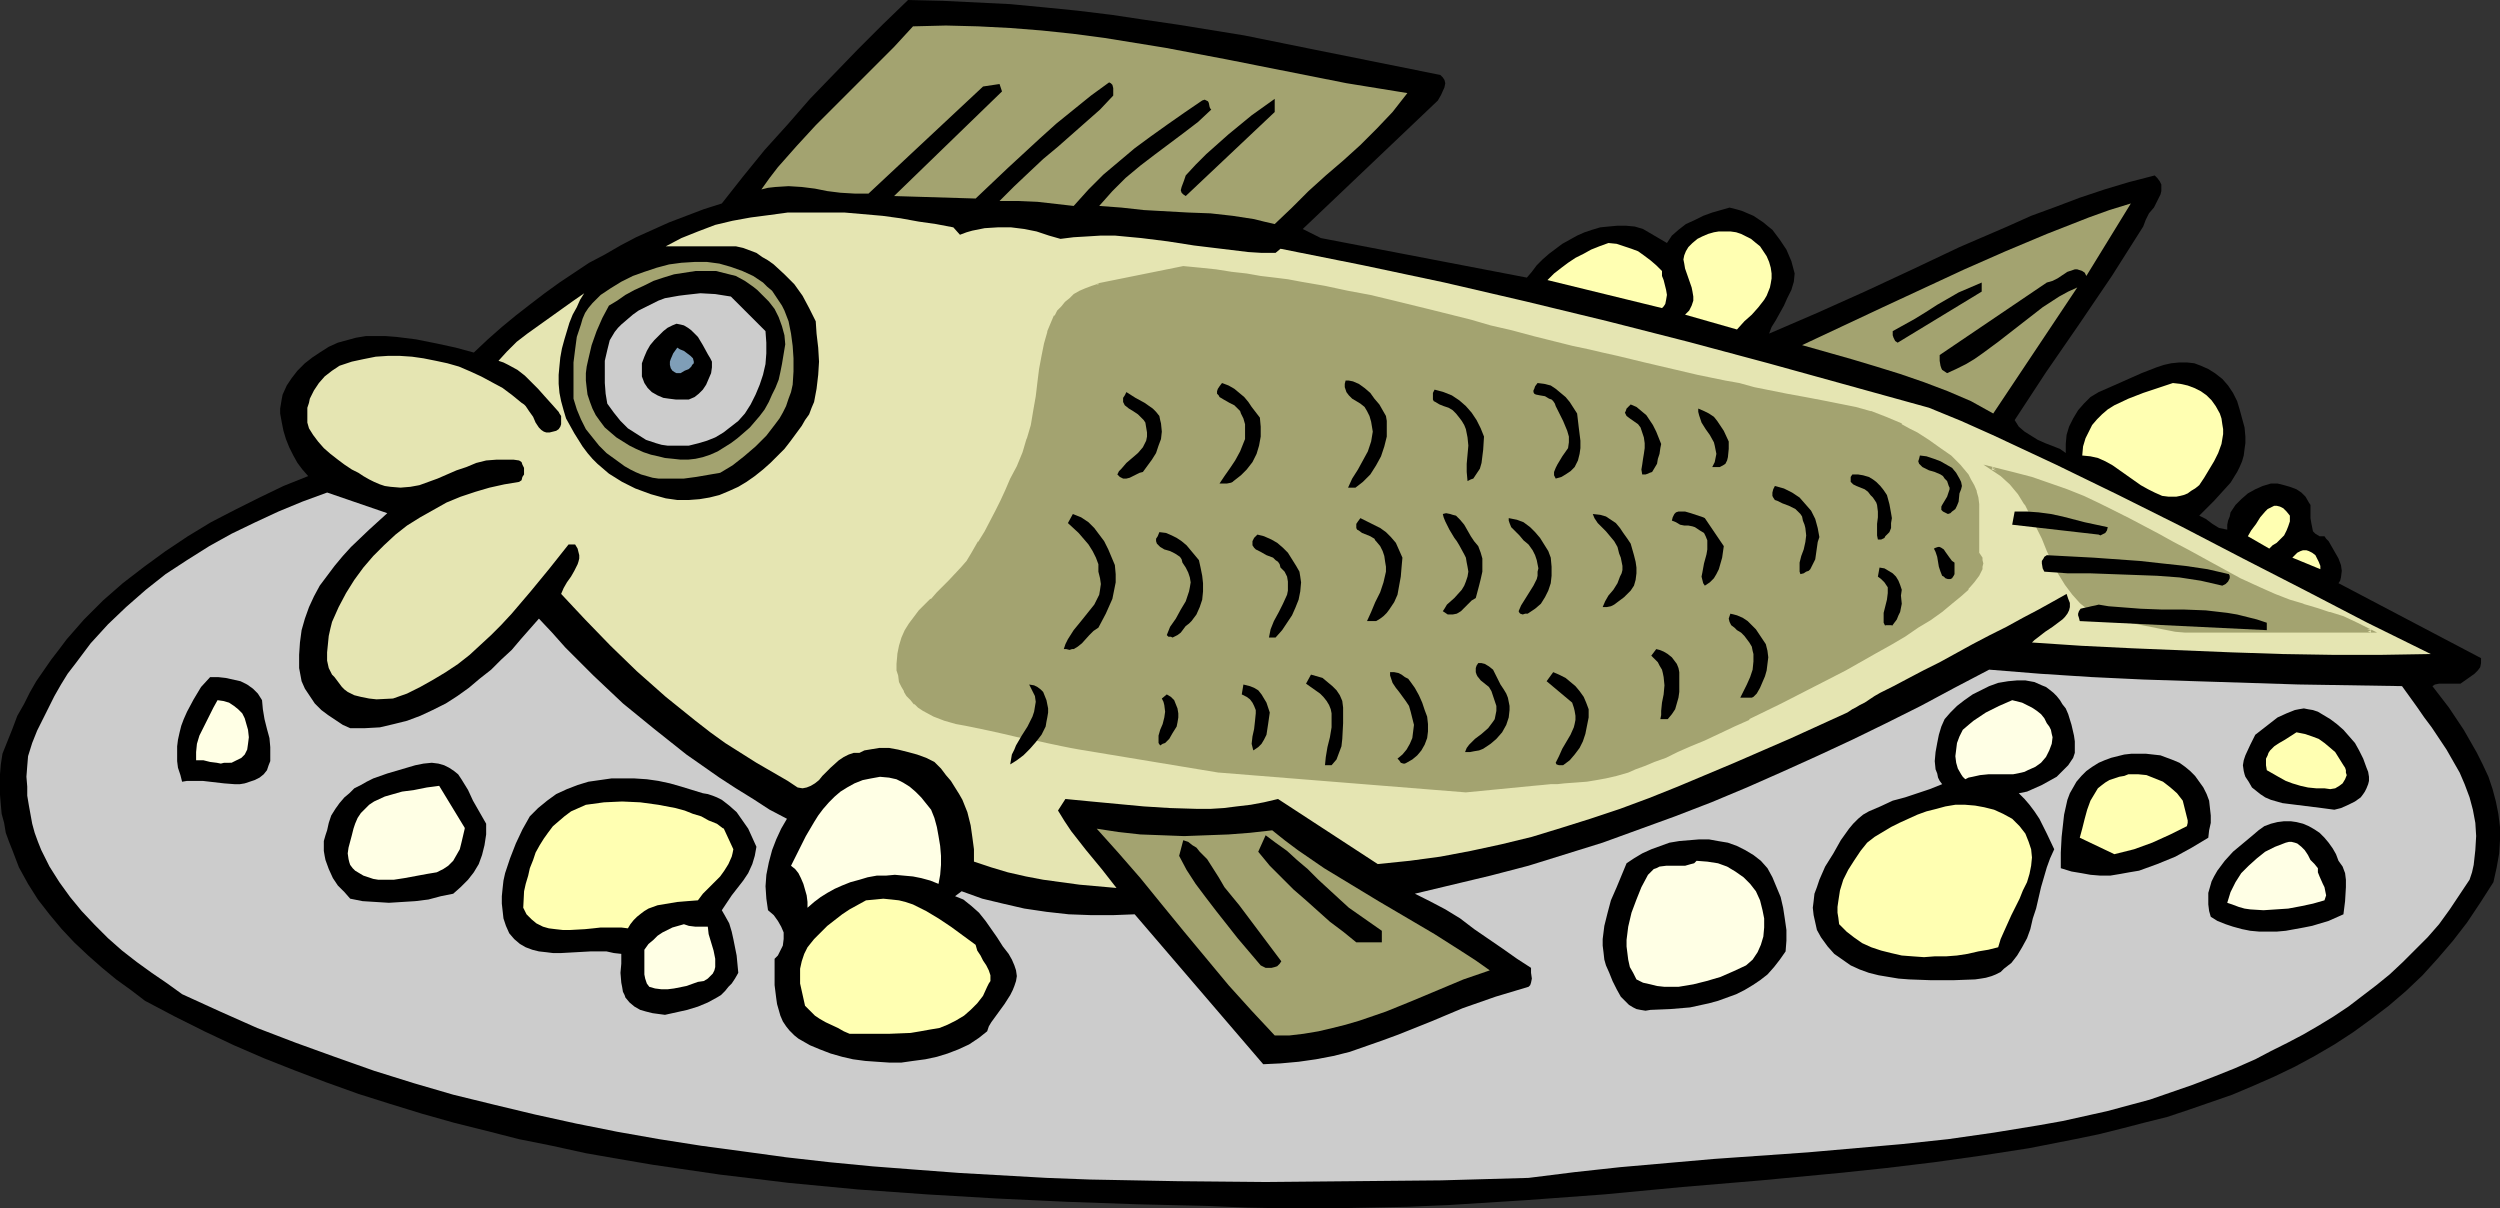 <?xml version="1.0" encoding="UTF-8" standalone="no"?>
<svg
   version="1.0"
   width="129.724mm"
   height="62.704mm"
   id="svg76"
   sodipodi:docname="Fish 09.wmf"
   xmlns:inkscape="http://www.inkscape.org/namespaces/inkscape"
   xmlns:sodipodi="http://sodipodi.sourceforge.net/DTD/sodipodi-0.dtd"
   xmlns="http://www.w3.org/2000/svg"
   xmlns:svg="http://www.w3.org/2000/svg">
  <rect width="100%" height="100%" fill="#333333" stroke="none"/>
  <sodipodi:namedview
     id="namedview76"
     pagecolor="#ffffff"
     bordercolor="#000000"
     borderopacity="0.25"
     inkscape:showpageshadow="2"
     inkscape:pageopacity="0.0"
     inkscape:pagecheckerboard="0"
     inkscape:deskcolor="#d1d1d1"
     inkscape:document-units="mm" />
  <defs
     id="defs1">
    <pattern
       id="WMFhbasepattern"
       patternUnits="userSpaceOnUse"
       width="6"
       height="6"
       x="0"
       y="0" />
  </defs>
  <path
     style="fill:#000000;fill-opacity:1;fill-rule:evenodd;stroke:none"
     d="m 282.476,14.701 0.485,0.485 0.323,0.485 0.162,0.646 -0.162,0.808 -0.646,1.454 -0.646,1.131 -26.502,25.201 3.555,1.777 40.4,7.754 0.97,-1.131 0.97,-1.292 1.131,-1.131 1.293,-1.131 1.293,-0.969 1.293,-0.969 1.454,-0.808 1.454,-0.808 1.454,-0.646 1.454,-0.485 1.616,-0.485 1.616,-0.162 1.778,-0.162 h 1.616 l 1.778,0.162 1.616,0.485 4.686,2.746 0.97,-1.454 1.293,-1.131 1.454,-1.131 1.778,-0.808 1.616,-0.808 1.778,-0.646 3.394,-0.969 1.293,0.323 1.131,0.323 1.131,0.485 1.131,0.485 0.97,0.646 0.97,0.646 0.97,0.808 0.808,0.646 1.454,1.939 1.293,1.939 0.97,2.262 0.646,2.423 -0.162,1.615 -0.485,1.615 -0.808,1.615 -0.646,1.454 -1.616,2.908 -0.808,1.292 -0.485,1.292 9.373,-4.039 9.373,-4.2 9.373,-4.362 9.211,-4.362 9.373,-4.039 4.686,-2.1 4.848,-1.777 4.686,-1.777 4.848,-1.615 4.848,-1.454 5.01,-1.292 0.485,0.485 0.485,0.646 0.323,0.646 v 0.646 0.646 l -0.162,0.646 -0.646,1.292 -0.646,1.292 -0.97,1.131 -0.646,1.292 -0.485,1.292 -6.141,9.693 -6.464,9.531 -6.464,9.37 -6.141,9.37 0.808,1.292 1.131,0.969 1.293,0.808 1.293,0.808 1.454,0.646 2.909,1.131 1.131,0.808 v -1.777 l 0.162,-1.777 0.485,-1.615 0.808,-1.615 0.97,-1.615 1.131,-1.292 1.293,-1.292 1.616,-0.969 2.586,-1.131 2.909,-1.292 2.909,-1.292 2.909,-1.131 1.454,-0.485 1.454,-0.323 1.616,-0.162 h 1.454 l 1.454,0.162 1.293,0.485 1.454,0.646 1.293,0.808 1.454,1.131 1.131,1.292 0.97,1.454 0.808,1.615 0.485,1.615 0.485,1.777 0.485,1.777 0.162,1.777 v 1.292 l -0.162,1.131 -0.162,1.292 -0.323,1.131 -0.485,1.131 -0.485,0.969 -1.293,2.1 -1.616,1.777 -1.616,1.777 -1.454,1.454 -1.454,1.454 0.646,0.323 0.646,0.323 1.293,0.969 1.293,0.808 0.808,0.162 0.808,0.162 v -0.969 l 0.162,-0.808 0.323,-0.808 0.162,-0.808 0.97,-1.454 1.131,-1.131 1.293,-1.131 1.454,-0.808 1.454,-0.646 1.616,-0.485 h 1.293 l 1.293,0.323 1.131,0.323 1.293,0.485 0.97,0.646 0.808,0.808 0.646,1.131 0.323,0.485 v 0.646 1.939 l 0.162,0.969 0.162,0.808 0.162,0.808 0.485,0.485 0.808,0.485 h 0.485 0.485 l 0.323,0.485 0.485,0.485 0.646,1.131 0.646,1.131 0.646,1.131 0.485,1.292 0.162,1.131 -0.162,1.292 -0.162,0.646 -0.323,0.485 27.957,14.701 v 0.969 l -0.162,0.808 -0.485,0.646 -0.646,0.646 -2.747,1.939 h -2.909 -1.293 l -0.808,0.162 -0.485,0.323 3.232,4.2 2.909,4.362 1.293,2.262 1.293,2.262 1.131,2.262 1.131,2.423 0.808,2.423 0.646,2.423 0.485,2.423 0.323,2.585 v 2.585 l -0.162,2.585 -0.485,2.746 -0.646,2.908 -2.586,4.039 -2.586,3.877 -2.747,3.554 -2.909,3.393 -3.07,3.392 -3.232,3.069 -3.394,2.908 -3.394,2.585 -3.555,2.585 -3.717,2.423 -3.878,2.262 -3.878,2.1 -4.04,1.939 -4.04,1.777 -4.202,1.777 -4.202,1.454 -4.202,1.454 -4.363,1.454 -4.525,1.131 -4.363,1.131 -4.525,1.131 -4.686,0.969 -9.05,1.777 -9.373,1.454 -9.211,1.292 -9.373,1.131 -9.211,0.969 -15.352,1.454 -15.352,1.292 -15.352,1.454 -15.352,1.131 -15.352,0.969 -7.757,0.323 -7.757,0.162 -7.918,0.162 h -7.918 l -7.918,-0.162 -7.918,-0.323 -13.736,-0.323 -13.736,-0.485 -13.736,-0.646 -13.736,-0.808 -13.574,-0.969 -13.574,-1.292 -6.626,-0.808 -6.787,-0.808 -6.626,-0.969 -6.626,-0.969 -6.626,-1.131 -6.464,-1.131 -6.626,-1.454 -6.464,-1.292 -6.302,-1.615 -6.464,-1.615 -6.302,-1.777 -6.302,-1.939 -6.141,-1.939 -6.302,-2.262 -5.979,-2.262 -6.141,-2.423 -5.979,-2.585 -5.818,-2.746 -5.818,-2.908 -5.818,-3.069 -2.747,-2.1 -2.909,-2.1 -2.747,-2.262 -2.747,-2.423 -2.747,-2.585 -2.424,-2.585 -2.424,-2.908 -2.262,-2.908 -1.939,-3.069 -1.778,-3.231 -1.293,-3.393 L 1.778,165.101 1.131,163.324 0.808,161.386 0.323,159.609 0.162,157.832 0,155.893 v -2.1 -1.939 l 0.162,-1.939 0.323,-2.1 0.97,-2.423 0.97,-2.423 0.97,-2.585 1.293,-2.262 1.131,-2.262 1.293,-2.262 1.454,-2.1 1.454,-2.1 1.616,-2.1 1.454,-1.939 3.394,-3.877 3.717,-3.716 3.878,-3.393 4.202,-3.231 4.202,-3.069 4.363,-2.908 4.525,-2.746 4.686,-2.423 4.848,-2.423 4.686,-2.262 4.848,-1.939 -1.131,-1.292 -0.97,-1.292 -0.808,-1.454 -0.808,-1.615 -0.646,-1.615 -0.485,-1.615 -0.323,-1.615 -0.323,-1.777 v -0.969 l 0.162,-0.969 0.162,-0.969 0.162,-0.808 0.808,-1.777 0.97,-1.454 1.131,-1.454 1.454,-1.454 1.454,-1.131 1.454,-0.969 1.778,-1.131 1.778,-0.808 1.778,-0.485 1.778,-0.485 1.939,-0.323 h 1.939 1.939 l 2.101,0.162 3.878,0.485 4.04,0.808 3.717,0.808 3.555,0.969 2.747,-2.585 2.747,-2.423 2.747,-2.262 2.909,-2.262 2.747,-2.1 2.909,-2.1 2.909,-1.939 2.909,-1.939 3.07,-1.615 3.07,-1.777 3.07,-1.615 3.232,-1.454 3.232,-1.454 3.394,-1.292 3.394,-1.292 3.555,-1.131 4.202,-5.331 4.202,-5.17 4.525,-5.008 4.363,-5.008 4.686,-4.846 4.686,-4.846 L 173.073,4.846 178.083,0 l 6.787,0.162 6.626,0.323 6.626,0.323 6.787,0.646 6.464,0.646 6.626,0.808 6.464,0.969 6.626,0.969 12.928,2.1 12.766,2.585 z"
     id="path1" />
  <path
     style="fill:#a3a370;fill-opacity:1;fill-rule:evenodd;stroke:none"
     d="m 276.012,18.255 -2.909,3.716 -3.07,3.231 -3.232,3.231 -3.394,3.069 -3.394,2.908 -3.394,3.069 -3.232,3.231 -3.394,3.231 -2.101,-0.485 -1.939,-0.485 -4.202,-0.646 -4.363,-0.485 -4.363,-0.162 -8.726,-0.485 -4.363,-0.485 -4.363,-0.323 1.293,-1.454 1.293,-1.454 2.586,-2.585 2.909,-2.423 2.747,-2.1 5.818,-4.362 2.747,-2.1 2.586,-2.423 -0.162,-0.162 -0.162,-0.323 -0.162,-0.808 -0.162,-0.323 -0.323,-0.162 -0.323,-0.162 -0.485,0.162 -3.555,2.423 -3.232,2.262 -3.394,2.423 -3.07,2.262 -3.07,2.585 -3.07,2.585 -2.909,2.908 -2.909,3.231 -7.11,-0.808 -3.717,-0.162 h -1.939 -1.778 l 2.909,-2.908 2.909,-2.746 2.747,-2.585 2.909,-2.423 5.494,-4.846 2.747,-2.423 2.586,-2.746 v -1.454 l -0.162,-0.646 -0.323,-0.323 -0.323,-0.162 -3.555,2.585 -3.394,2.746 -3.394,2.746 -3.232,2.908 -6.302,5.816 -6.302,5.977 -15.998,-0.485 21.17,-20.517 -0.485,-1.454 -3.232,0.485 -22.462,21.001 h -2.747 l -2.747,-0.162 -2.586,-0.323 -2.424,-0.485 -2.586,-0.323 -2.586,-0.162 -2.586,0.162 -1.454,0.162 -1.293,0.323 1.616,-2.262 1.616,-2.1 3.717,-4.2 3.717,-4.039 3.878,-3.877 7.757,-7.754 3.717,-3.716 3.717,-4.039 6.464,-0.162 6.302,0.162 6.302,0.323 6.141,0.485 6.141,0.646 6.141,0.808 5.979,0.969 5.979,0.969 11.958,2.262 23.594,4.685 z"
     id="path2" />
  <path
     style="fill:#000000;fill-opacity:1;fill-rule:evenodd;stroke:none"
     d="m 249.995,21.97 -17.453,16.478 -0.485,-0.323 -0.323,-0.323 -0.162,-0.485 0.162,-0.646 0.485,-1.292 0.162,-0.485 0.162,-0.485 1.939,-2.1 2.101,-2.1 4.363,-3.877 4.525,-3.716 4.525,-3.231 z"
     id="path3" />
  <path
     style="fill:#a3a370;fill-opacity:1;fill-rule:evenodd;stroke:none"
     d="m 409.171,54.118 -0.323,-0.646 -0.485,-0.323 -0.485,-0.162 -0.485,-0.162 h -0.485 l -0.485,0.162 -0.97,0.323 -0.97,0.646 -0.97,0.646 -0.97,0.485 -1.131,0.323 -21.008,14.216 v 1.131 l 0.162,0.969 0.162,0.485 0.162,0.323 0.485,0.323 0.485,0.323 1.778,-0.808 1.939,-0.969 1.616,-0.969 1.616,-1.131 3.07,-2.262 2.909,-2.262 2.909,-2.262 2.909,-2.262 3.232,-2.1 1.778,-0.969 1.778,-0.808 -16.483,24.717 -4.363,-2.423 -4.525,-1.939 -4.686,-1.777 -4.686,-1.615 -4.686,-1.454 -4.848,-1.454 -9.696,-2.746 15.837,-7.431 15.998,-7.431 8.08,-3.554 8.08,-3.392 8.242,-3.231 4.04,-1.454 4.202,-1.292 z"
     id="path4" />
  <path
     style="fill:#e5e5b2;fill-opacity:1;fill-rule:evenodd;stroke:none"
     d="m 188.264,46.041 1.293,-0.485 1.131,-0.323 2.424,-0.485 2.586,-0.162 h 2.586 l 2.586,0.323 2.424,0.485 2.424,0.808 2.262,0.646 2.586,-0.323 2.747,-0.162 2.586,-0.162 h 2.747 l 5.171,0.485 5.171,0.646 5.171,0.808 5.333,0.646 5.333,0.646 2.586,0.162 h 2.747 l 0.97,-0.808 16.16,3.231 15.998,3.392 15.998,3.716 15.998,3.877 15.837,4.039 15.675,4.2 31.512,8.724 6.302,2.585 6.141,2.746 12.443,5.816 12.282,5.977 12.282,6.139 12.12,6.3 12.282,6.3 12.12,6.3 12.443,6.139 -9.696,0.162 h -9.534 l -9.858,-0.162 -9.858,-0.323 -19.715,-0.808 -9.858,-0.485 -9.696,-0.646 0.485,-0.485 0.646,-0.485 1.454,-1.131 1.454,-0.969 1.293,-0.969 0.646,-0.485 0.485,-0.485 0.485,-0.646 0.323,-0.646 0.162,-0.646 v -0.808 l -0.323,-0.808 -0.323,-0.969 -2.586,1.454 -2.909,1.615 -3.07,1.615 -3.232,1.777 -3.232,1.615 -3.394,1.777 -6.464,3.554 -3.232,1.615 -3.07,1.615 -2.747,1.454 -2.586,1.292 -1.131,0.646 -0.97,0.646 -0.97,0.646 -0.97,0.485 -0.808,0.485 -0.646,0.323 -0.485,0.323 -0.485,0.323 -10.989,5.008 -11.15,4.846 -11.15,4.685 -5.656,2.262 -5.656,2.1 -5.818,1.939 -5.656,1.777 -5.818,1.777 -5.979,1.454 -5.979,1.292 -5.979,1.131 -5.979,0.808 -6.302,0.646 -19.554,-12.762 -2.747,0.646 -2.586,0.485 -2.747,0.323 -2.586,0.323 -2.586,0.162 h -2.586 l -5.333,-0.162 -5.171,-0.323 -5.171,-0.485 -5.171,-0.485 -5.01,-0.485 -1.454,2.262 1.293,2.1 1.293,1.939 2.909,3.716 3.07,3.716 2.909,3.716 -7.272,-0.646 -3.555,-0.485 -3.555,-0.485 -3.394,-0.646 -3.555,-0.808 -3.232,-0.969 -3.394,-1.131 v -2.423 l -0.323,-2.423 -0.323,-2.262 -0.646,-2.585 -0.97,-2.423 -0.646,-1.131 -0.808,-1.292 -0.808,-1.292 -0.97,-1.131 -0.97,-1.292 -1.293,-1.292 -1.616,-0.808 -1.778,-0.646 -1.778,-0.485 -1.939,-0.485 -1.778,-0.323 h -1.939 l -1.939,0.323 -0.97,0.162 -0.97,0.485 h -1.131 l -0.97,0.323 -0.97,0.485 -0.97,0.646 -1.616,1.454 -1.616,1.615 -0.646,0.808 -0.808,0.646 -0.808,0.485 -0.808,0.323 -0.808,0.162 -0.97,-0.162 -0.97,-0.646 -0.485,-0.323 -0.485,-0.323 -3.07,-1.777 -3.07,-1.777 -3.07,-1.939 -3.07,-1.939 -2.909,-2.1 -2.909,-2.262 -5.818,-4.685 -5.656,-5.008 -5.171,-5.008 -5.01,-5.17 -2.424,-2.585 -2.262,-2.423 0.485,-1.131 0.646,-1.131 0.808,-1.131 0.646,-1.131 0.646,-1.292 0.162,-0.485 0.162,-0.646 v -0.646 l -0.162,-0.646 -0.162,-0.646 -0.485,-0.808 h -1.293 l -3.717,4.685 -3.717,4.523 -3.717,4.362 -2.101,2.262 -1.939,1.939 -2.101,1.939 -2.101,1.939 -2.262,1.777 -2.424,1.615 -2.424,1.454 -2.586,1.454 -2.586,1.292 -2.747,0.969 -3.232,0.162 -1.454,-0.162 -1.616,-0.323 -1.293,-0.323 -1.293,-0.646 -0.646,-0.485 -0.485,-0.485 -0.485,-0.646 -0.485,-0.646 -0.485,-0.646 -0.485,-0.485 -0.323,-0.646 -0.323,-0.646 -0.323,-1.454 v -1.615 l 0.162,-1.615 0.162,-1.615 0.323,-1.454 0.323,-1.292 1.293,-2.908 1.454,-2.746 1.616,-2.585 1.778,-2.423 1.939,-2.262 2.101,-2.1 2.262,-2.1 2.262,-1.777 2.586,-1.615 2.586,-1.454 2.586,-1.454 2.747,-1.131 2.909,-0.969 2.747,-0.808 2.909,-0.646 2.909,-0.485 0.485,-0.323 0.162,-0.646 0.323,-0.485 V 92.244 91.759 l -0.323,-0.646 -0.162,-0.485 -0.485,-0.323 -1.131,-0.162 H 99.545 97.445 l -2.101,0.162 -1.939,0.485 -1.939,0.808 -1.939,0.646 -3.717,1.615 -1.778,0.646 -1.778,0.646 -1.778,0.323 -1.939,0.162 -1.939,-0.162 -1.131,-0.162 -0.97,-0.323 -1.131,-0.485 -0.97,-0.485 -1.131,-0.646 -0.97,-0.646 -1.293,-0.646 -1.454,-0.969 -1.293,-0.969 -1.454,-1.131 -1.293,-1.131 -1.131,-1.292 -0.97,-1.292 -0.808,-1.292 -0.323,-1.131 v -0.969 -0.969 -0.969 l 0.323,-0.969 0.162,-0.808 0.808,-1.615 0.97,-1.454 1.131,-1.292 1.454,-1.131 1.454,-0.969 2.424,-0.808 2.262,-0.485 2.424,-0.485 2.424,-0.162 h 2.262 l 2.424,0.162 2.262,0.323 2.424,0.485 2.262,0.485 2.262,0.646 2.262,0.969 2.101,0.969 2.101,1.131 2.101,1.131 1.939,1.454 1.778,1.454 0.485,0.323 0.323,0.323 0.646,0.969 0.808,1.131 0.485,1.131 0.646,0.969 0.485,0.485 0.485,0.323 0.485,0.162 h 0.646 l 0.646,-0.162 0.646,-0.162 0.485,-0.323 0.323,-0.485 0.162,-0.485 v -0.485 -1.131 l -0.323,-0.485 -0.162,-0.323 -1.293,-1.454 -1.454,-1.615 -1.293,-1.454 -1.293,-1.292 -1.293,-1.292 -1.454,-1.131 -1.778,-0.969 -0.97,-0.485 -0.97,-0.323 1.616,-1.777 1.939,-1.939 2.101,-1.615 2.262,-1.615 4.525,-3.231 2.262,-1.615 2.101,-1.454 -0.808,1.292 -0.646,1.454 -0.808,1.454 -0.646,1.615 -0.485,1.615 -0.485,1.615 -0.485,1.777 -0.323,1.777 -0.162,1.615 -0.162,1.777 v 1.777 l 0.162,1.777 0.323,1.615 0.485,1.777 0.485,1.615 0.808,1.454 0.808,1.454 0.808,1.292 0.808,1.292 0.97,1.292 0.97,1.131 0.97,0.969 1.131,0.969 1.131,0.969 1.293,0.808 1.293,0.808 2.586,1.292 3.07,1.131 2.909,0.808 2.262,0.323 h 2.262 l 2.101,-0.162 1.939,-0.323 1.939,-0.485 1.939,-0.808 1.778,-0.808 1.616,-0.969 1.616,-1.131 1.616,-1.292 1.454,-1.292 2.747,-2.746 1.131,-1.454 2.262,-3.069 0.646,-1.131 0.808,-1.131 0.485,-1.292 0.485,-1.131 0.485,-2.585 0.323,-2.746 0.162,-2.585 -0.162,-2.746 -0.323,-2.746 -0.162,-2.423 -1.293,-2.585 -1.293,-2.423 -1.616,-2.262 -1.939,-1.939 -2.101,-1.939 -1.131,-0.808 -1.131,-0.646 -1.131,-0.808 -1.293,-0.485 -1.293,-0.485 -1.454,-0.323 h -13.736 l 3.07,-1.615 3.232,-1.292 3.394,-1.292 3.394,-0.808 3.555,-0.646 3.717,-0.485 3.555,-0.485 h 3.717 3.717 3.717 l 3.717,0.323 3.717,0.323 3.555,0.485 3.555,0.646 3.394,0.485 3.394,0.646 z"
     id="path5" />
  <path
     style="fill:#ffffb2;fill-opacity:1;fill-rule:evenodd;stroke:none"
     d="m 346.955,51.372 0.323,1.131 0.162,1.131 v 0.969 l -0.162,0.969 -0.162,0.808 -0.323,0.808 -0.323,0.808 -0.485,0.808 -1.131,1.454 -1.293,1.454 -1.454,1.292 -1.454,1.615 -10.181,-2.908 0.808,-0.808 0.485,-0.969 0.323,-0.969 V 58.157 l -0.162,-0.969 -0.162,-0.808 -1.293,-3.716 -0.162,-0.969 -0.162,-0.808 0.162,-0.808 0.323,-0.808 0.485,-0.808 0.808,-0.808 0.97,-0.808 0.97,-0.485 1.131,-0.485 1.131,-0.323 0.97,-0.162 h 1.131 1.131 l 1.131,0.162 0.97,0.323 0.97,0.485 0.97,0.485 0.97,0.808 0.808,0.646 0.646,0.969 0.646,0.969 z"
     id="path6" />
  <path
     style="fill:#ffffb2;fill-opacity:1;fill-rule:evenodd;stroke:none"
     d="m 325.947,53.149 v 0.969 l 0.323,0.808 0.485,1.939 0.162,0.969 -0.162,0.969 -0.162,0.808 -0.323,0.485 -0.323,0.323 -22.462,-5.493 1.293,-1.292 1.454,-1.131 1.293,-0.969 1.454,-0.969 1.616,-0.808 1.454,-0.808 1.616,-0.646 1.778,-0.646 1.616,0.162 1.454,0.485 1.454,0.485 1.293,0.485 1.131,0.808 1.293,0.969 1.131,0.969 z"
     id="path7" />
  <path
     style="fill:#a3a370;fill-opacity:1;fill-rule:evenodd;stroke:none"
     d="m 151.419,57.026 0.646,0.969 0.646,0.969 0.646,0.969 0.485,0.969 0.808,2.1 0.485,2.423 0.323,2.423 0.162,2.423 v 2.585 l -0.162,2.585 -0.323,1.454 -0.485,1.292 -0.485,1.454 -0.646,1.292 -0.646,1.131 -0.97,1.292 -1.616,2.1 -2.101,2.1 -2.262,1.939 -2.262,1.777 -2.424,1.454 -4.686,0.808 -2.424,0.323 h -2.586 -2.424 l -1.131,-0.162 -1.131,-0.323 -1.131,-0.323 -1.131,-0.485 -0.97,-0.485 -1.131,-0.646 -1.778,-1.292 -1.778,-1.292 -1.454,-1.454 -1.293,-1.615 -1.293,-1.615 -0.97,-1.939 -0.808,-1.939 -0.646,-2.1 v -2.262 -2.423 -2.423 l 0.323,-2.585 0.323,-2.423 0.808,-2.423 0.323,-1.131 0.485,-1.131 0.646,-0.969 0.808,-0.969 1.616,-1.615 1.939,-1.292 2.101,-1.292 2.262,-1.131 2.262,-0.808 2.424,-0.808 2.424,-0.646 2.424,-0.323 2.586,-0.162 h 2.424 l 2.424,0.323 2.262,0.646 2.262,0.808 2.101,0.969 1.939,1.292 0.808,0.808 z"
     id="path8" />
  <path
     style="fill:#000000;fill-opacity:1;fill-rule:evenodd;stroke:none"
     d="m 149.318,57.672 1.454,1.454 1.131,1.454 0.808,1.615 0.646,1.777 0.485,1.777 0.162,1.777 -0.323,1.939 -0.323,1.939 -0.323,1.615 -0.323,1.454 -0.646,1.615 -0.646,1.292 -0.646,1.454 -0.808,1.454 -0.97,1.292 -0.97,1.131 -0.97,1.131 -1.293,1.131 -1.131,0.969 -1.293,0.969 -1.293,0.808 -1.293,0.808 -1.454,0.646 -1.454,0.485 -1.454,0.323 -1.454,0.162 h -1.454 l -1.454,-0.162 -1.616,-0.162 -1.293,-0.323 -1.454,-0.323 -1.454,-0.485 -1.454,-0.646 -1.293,-0.646 -1.293,-0.808 -1.293,-0.808 -1.131,-0.969 -1.131,-0.969 -0.97,-1.292 -0.808,-1.131 -0.646,-1.292 -0.485,-1.292 -0.485,-1.454 -0.162,-1.292 -0.162,-1.454 v -1.454 l 0.162,-1.292 0.323,-1.454 0.646,-2.746 0.97,-2.746 1.131,-2.585 1.293,-2.423 1.616,-0.969 1.616,-1.131 1.778,-0.969 1.778,-0.808 1.939,-0.969 1.939,-0.646 2.101,-0.646 2.101,-0.323 2.101,-0.323 h 2.101 1.939 l 1.939,0.485 1.939,0.485 1.778,0.969 1.616,1.131 0.808,0.646 z"
     id="path9" />
  <path
     style="fill:#000000;fill-opacity:1;fill-rule:evenodd;stroke:none"
     d="m 388.648,57.188 -16.483,10.016 -0.485,-0.323 -0.323,-0.646 -0.162,-0.485 v -0.808 l 4.363,-2.423 2.101,-1.292 2.262,-1.454 4.202,-2.423 2.262,-0.969 2.262,-0.969 z"
     id="path10" />
  <path
     style="fill:#cccccc;fill-opacity:1;fill-rule:evenodd;stroke:none"
     d="m 150.126,64.942 0.162,2.262 v 2.1 l -0.162,2.1 -0.485,2.1 -0.646,1.939 -0.808,1.939 -0.97,1.939 -1.131,1.777 -1.293,1.454 -1.454,1.131 -1.454,1.131 -1.616,0.969 -1.616,0.646 -1.616,0.485 -1.939,0.485 h -1.778 -1.293 -1.131 l -1.131,-0.162 -1.131,-0.323 -0.97,-0.323 -0.97,-0.323 -1.778,-1.131 -1.778,-1.131 -1.454,-1.454 -1.293,-1.615 -1.293,-1.777 -0.323,-1.939 -0.162,-2.1 V 72.858 70.758 l 0.485,-2.1 0.485,-1.939 0.485,-0.808 0.485,-0.808 0.646,-0.808 0.646,-0.646 1.131,-0.969 1.131,-0.969 1.131,-0.808 1.293,-0.646 1.293,-0.646 1.293,-0.646 1.293,-0.485 2.747,-0.485 1.293,-0.162 2.909,-0.323 2.909,0.162 3.07,0.485 z"
     id="path11" />
  <path
     style="fill:#000000;fill-opacity:1;fill-rule:evenodd;stroke:none"
     d="m 139.622,70.919 v 1.131 l -0.162,1.131 -0.485,1.131 -0.485,1.131 -0.646,0.969 -0.808,0.808 -0.808,0.646 -1.131,0.485 h -1.293 -1.293 l -1.293,-0.162 -1.131,-0.162 -1.131,-0.485 -1.131,-0.646 -0.808,-0.808 -0.646,-0.969 -0.485,-1.292 v -1.292 -1.292 l 0.485,-1.292 0.485,-1.131 0.646,-1.131 0.808,-0.969 0.808,-0.808 0.97,-0.969 0.808,-0.646 0.97,-0.485 0.808,-0.323 0.808,0.162 0.646,0.162 0.808,0.485 0.646,0.485 0.646,0.646 0.646,0.646 0.97,1.615 0.97,1.777 0.485,0.808 z"
     id="path12" />
  <path
     style="fill:#7f9eb7;fill-opacity:1;fill-rule:evenodd;stroke:none"
     d="m 135.097,72.373 -0.808,0.323 -0.808,0.485 h -0.323 -0.485 l -0.323,-0.162 -0.485,-0.323 -0.323,-0.485 -0.162,-0.646 v -0.646 l 0.162,-0.485 0.485,-1.131 0.808,-1.131 0.485,0.323 0.808,0.323 0.646,0.485 0.646,0.485 0.485,0.485 0.162,0.646 v 0.323 l -0.323,0.323 -0.162,0.323 z"
     id="path13" />
  <path
     style="fill:#ffffb2;fill-opacity:1;fill-rule:evenodd;stroke:none"
     d="m 435.35,81.097 0.323,0.969 0.162,1.131 0.162,0.969 v 0.969 l -0.162,0.969 -0.162,0.969 -0.646,1.777 -0.808,1.615 -0.97,1.615 -0.97,1.615 -0.97,1.454 -0.808,0.646 -0.808,0.485 -0.646,0.485 -0.808,0.323 -0.646,0.162 -0.808,0.162 h -1.454 l -1.293,-0.162 -1.454,-0.646 -1.293,-0.646 -1.454,-0.808 -2.747,-1.939 -2.747,-1.939 -1.454,-0.808 -1.454,-0.646 -1.454,-0.323 -1.616,-0.162 0.162,-1.777 0.485,-1.615 0.646,-1.292 0.646,-1.292 0.97,-1.131 0.97,-0.969 1.131,-0.969 1.293,-0.808 2.747,-1.292 2.909,-1.131 2.909,-0.969 2.909,-0.969 1.454,0.162 1.454,0.323 1.293,0.485 1.293,0.646 1.131,0.808 0.97,0.969 0.808,1.131 z"
     id="path14" />
  <path
     style="fill:#cccccc;fill-opacity:1;fill-rule:evenodd;stroke:none"
     d="m 75.952,100.644 -3.555,3.231 -3.555,3.392 -1.616,1.777 -1.616,1.939 -1.454,1.939 -1.454,1.939 -1.131,2.1 -0.97,2.1 -0.808,2.262 -0.646,2.262 -0.323,2.423 -0.162,2.423 v 2.585 l 0.485,2.585 0.646,1.454 0.97,1.454 0.97,1.454 1.293,1.292 1.293,0.969 1.454,0.969 1.454,0.969 1.454,0.646 h 2.909 l 2.909,-0.162 2.747,-0.646 2.586,-0.646 2.586,-0.969 2.424,-1.131 2.586,-1.292 2.262,-1.454 2.262,-1.615 2.101,-1.777 2.262,-1.777 1.939,-1.939 2.101,-1.939 1.778,-2.1 3.555,-4.039 2.586,2.746 2.586,2.908 2.747,2.746 2.747,2.746 2.909,2.746 2.909,2.746 6.141,5.008 6.302,5.008 6.464,4.523 3.232,2.1 3.394,2.1 3.232,2.1 3.394,1.777 -1.131,1.939 -0.97,2.1 -0.808,2.1 -0.646,2.423 -0.485,2.423 -0.162,2.262 0.162,2.423 0.162,1.131 0.162,1.131 1.131,0.969 0.808,1.131 0.646,1.131 0.485,1.131 v 1.292 l -0.162,1.292 -0.323,0.646 -0.323,0.646 -0.323,0.646 -0.646,0.646 v 2.585 2.585 l 0.323,2.585 0.162,1.131 0.323,1.131 0.323,1.131 0.485,1.131 0.646,0.969 0.646,0.808 0.97,0.969 0.808,0.646 1.131,0.646 1.131,0.646 1.939,0.808 2.101,0.808 2.262,0.646 2.101,0.485 2.424,0.323 2.262,0.162 2.424,0.162 h 2.424 l 2.262,-0.323 2.424,-0.323 2.262,-0.485 2.101,-0.646 2.101,-0.808 2.101,-0.969 1.939,-1.292 1.616,-1.292 0.323,-0.969 0.485,-0.808 1.293,-1.777 1.293,-1.777 1.131,-1.777 0.485,-0.969 0.323,-0.808 0.323,-0.969 0.162,-0.969 -0.162,-1.131 -0.323,-0.969 -0.485,-1.131 -0.646,-1.131 -1.131,-1.454 -1.131,-1.777 -2.262,-3.231 -1.293,-1.615 -1.454,-1.292 -1.616,-1.292 -0.808,-0.323 -0.808,-0.323 1.293,-0.969 4.04,1.454 4.04,0.969 4.202,0.969 4.363,0.646 4.363,0.485 4.363,0.162 h 4.363 l 4.202,-0.162 25.21,29.402 3.394,-0.162 3.555,-0.323 3.394,-0.485 3.394,-0.646 3.232,-0.808 3.232,-1.131 3.232,-1.131 3.07,-1.131 6.464,-2.585 6.141,-2.585 6.464,-2.262 3.232,-0.969 3.232,-0.969 0.323,-0.323 0.162,-0.485 0.162,-0.808 -0.162,-1.131 v -0.969 l -2.747,-1.777 -2.747,-1.939 -5.656,-3.877 -2.747,-2.1 -2.909,-1.777 -3.07,-1.615 -2.909,-1.454 7.434,-1.777 7.434,-1.777 7.434,-1.939 7.272,-2.262 7.272,-2.262 7.11,-2.585 7.11,-2.585 7.11,-2.746 6.949,-2.908 6.949,-3.069 6.787,-3.069 6.949,-3.231 6.626,-3.231 6.787,-3.393 6.626,-3.554 6.787,-3.554 10.019,0.808 10.019,0.646 10.181,0.485 10.019,0.323 20.362,0.646 20.362,0.323 2.909,4.039 1.454,2.1 1.454,1.939 2.909,4.362 1.293,2.262 1.293,2.262 0.97,2.262 0.97,2.585 0.646,2.423 0.485,2.585 0.162,2.585 -0.162,2.746 -0.162,1.454 -0.162,1.454 -0.323,1.454 -0.485,1.454 -1.939,2.908 -1.939,2.908 -2.101,2.908 -2.262,2.585 -2.424,2.423 -2.424,2.423 -2.586,2.423 -2.586,2.1 -2.747,2.1 -2.747,2.1 -2.909,1.939 -2.909,1.777 -3.07,1.777 -3.07,1.615 -3.232,1.615 -3.07,1.615 -4.04,1.777 -4.04,1.615 -4.202,1.615 -4.202,1.454 -4.202,1.454 -4.202,1.131 -4.202,1.131 -4.363,0.969 -4.363,0.969 -4.525,0.808 -8.888,1.454 -9.05,1.292 -9.05,0.969 -9.211,0.808 -9.211,0.808 -9.211,0.646 -9.211,0.646 -9.211,0.808 -9.211,0.808 -8.888,0.969 -9.05,1.131 -17.13,0.485 -17.13,0.162 -17.291,0.162 -17.291,-0.162 -17.13,-0.323 -8.565,-0.323 -8.565,-0.485 -8.565,-0.485 -8.565,-0.646 -8.403,-0.646 -8.403,-0.808 -8.565,-0.969 -8.242,-1.131 -8.403,-1.131 -8.242,-1.292 -8.242,-1.454 -8.08,-1.615 -8.08,-1.777 -8.08,-1.939 -7.918,-1.939 -7.757,-2.262 -7.757,-2.423 -7.757,-2.746 -7.595,-2.746 -7.595,-2.908 -7.272,-3.231 -7.434,-3.393 -2.909,-2.1 -3.07,-2.1 -2.909,-2.1 -2.909,-2.262 -2.747,-2.423 -2.586,-2.585 -2.586,-2.746 -2.262,-2.746 -2.101,-2.908 -1.939,-3.069 -1.616,-3.231 -0.646,-1.615 -0.646,-1.777 -0.485,-1.777 -0.323,-1.777 -0.323,-1.777 -0.323,-1.939 v -1.777 l -0.162,-1.939 0.162,-2.1 0.162,-1.939 0.808,-2.585 0.97,-2.423 1.131,-2.262 1.131,-2.262 1.131,-2.262 1.293,-2.262 1.293,-2.1 1.616,-2.1 1.454,-1.939 1.454,-1.939 3.394,-3.716 3.555,-3.392 3.878,-3.393 3.878,-3.069 4.202,-2.746 4.363,-2.746 4.363,-2.423 4.686,-2.262 4.525,-2.1 4.686,-1.939 4.848,-1.777 z"
     id="path15" />
  <path
     style="fill:#ffffb2;fill-opacity:1;fill-rule:evenodd;stroke:none"
     d="m 449.086,101.129 v 1.131 l -0.323,0.969 -0.323,0.808 -0.485,0.969 -0.646,0.646 -0.808,0.808 -0.808,0.485 -0.646,0.646 -4.202,-2.423 0.646,-1.131 0.485,-0.646 0.485,-0.646 0.808,-1.292 0.97,-1.131 0.485,-0.485 0.646,-0.323 0.646,-0.323 h 0.485 l 0.646,0.162 0.646,0.323 0.646,0.646 z"
     id="path16" />
  <path
     style="fill:#ffffb2;fill-opacity:1;fill-rule:evenodd;stroke:none"
     d="m 455.065,111.629 -5.494,-2.262 0.485,-0.485 0.485,-0.485 0.646,-0.323 0.485,-0.162 h 0.646 l 0.485,0.162 0.646,0.323 0.646,0.485 0.323,0.646 0.162,0.323 0.162,0.323 0.323,0.808 v 0.323 z"
     id="path17" />
  <path
     style="fill:#000000;fill-opacity:1;fill-rule:evenodd;stroke:none"
     d="m 51.389,137.315 0.162,1.777 0.323,1.939 0.485,1.939 0.485,1.777 0.162,1.777 v 1.939 0.808 l -0.323,0.808 -0.323,0.969 -0.646,0.808 -0.808,0.646 -0.97,0.485 -0.97,0.323 -0.97,0.323 -0.97,0.162 h -0.97 l -2.101,-0.162 -4.202,-0.485 h -2.101 -0.97 l -0.97,0.162 -0.323,-1.292 -0.485,-1.454 -0.162,-1.292 v -1.454 -1.454 l 0.162,-1.292 0.323,-1.454 0.323,-1.292 0.485,-1.292 0.646,-1.454 1.293,-2.423 1.454,-2.423 1.778,-1.939 h 1.616 l 1.454,0.162 1.454,0.323 1.454,0.323 1.293,0.646 1.131,0.808 0.97,0.969 z"
     id="path18" />
  <path
     style="fill:#000000;fill-opacity:1;fill-rule:evenodd;stroke:none"
     d="m 405.616,140.062 0.646,2.1 0.485,2.1 0.162,1.131 v 1.131 1.131 l -0.323,0.969 -0.97,1.454 -1.131,1.131 -1.131,1.131 -1.454,0.808 -1.454,0.808 -1.454,0.646 -1.454,0.646 -1.616,0.323 1.131,1.131 0.97,1.131 0.97,1.292 0.97,1.454 1.454,2.908 1.454,3.069 -0.808,1.777 -0.646,1.777 -1.131,3.877 -0.485,2.1 -0.485,2.1 -0.646,1.939 -0.485,2.1 -0.646,1.777 -0.97,1.777 -0.97,1.615 -1.131,1.454 -1.454,1.131 -0.646,0.646 -0.97,0.485 -0.808,0.323 -1.131,0.323 -0.97,0.162 -1.131,0.162 -4.363,0.162 h -4.202 l -4.363,-0.162 -2.101,-0.162 -1.939,-0.323 -1.939,-0.323 -1.939,-0.485 -1.778,-0.646 -1.778,-0.808 -1.616,-1.131 -1.616,-1.131 -1.293,-1.454 -1.293,-1.777 -0.808,-1.454 -0.323,-1.454 -0.323,-1.454 -0.162,-1.454 0.162,-1.292 0.162,-1.454 0.485,-1.292 0.485,-1.454 1.131,-2.585 1.616,-2.585 1.454,-2.585 1.616,-2.262 0.808,-0.969 0.97,-0.969 0.97,-0.808 1.131,-0.646 2.262,-0.969 2.424,-1.131 2.424,-0.646 2.424,-0.808 2.424,-0.808 2.424,-0.969 -0.485,-0.646 -0.323,-0.646 -0.162,-0.808 -0.323,-0.808 -0.162,-1.615 0.162,-1.777 0.323,-1.777 0.323,-1.615 0.485,-1.615 0.646,-1.454 1.131,-1.292 1.293,-1.292 1.454,-1.131 1.616,-1.131 1.616,-0.808 1.616,-0.808 1.778,-0.646 1.939,-0.323 1.778,-0.162 h 1.616 l 1.778,0.323 1.454,0.646 0.808,0.323 0.646,0.485 0.808,0.646 0.646,0.646 0.646,0.808 0.485,0.808 0.646,0.808 z"
     id="path19" />
  <path
     style="fill:#ffffe5;fill-opacity:1;fill-rule:evenodd;stroke:none"
     d="m 48.642,143.131 0.162,1.454 -0.162,1.292 -0.162,1.131 -0.485,0.969 -0.646,0.646 -0.97,0.485 -0.97,0.485 H 43.955 l -0.646,0.162 -0.808,-0.162 -1.293,-0.162 -1.293,-0.323 h -0.646 -0.808 v -0.808 -0.808 l 0.162,-1.615 0.485,-1.615 0.646,-1.292 1.454,-2.908 0.646,-1.292 0.808,-1.454 1.131,0.162 1.131,0.323 0.97,0.646 0.808,0.646 0.808,0.808 0.485,0.969 0.323,1.131 z"
     id="path20" />
  <path
     style="fill:#ffffe5;fill-opacity:1;fill-rule:evenodd;stroke:none"
     d="m 401.414,141.839 0.485,0.646 0.323,0.646 0.162,0.808 0.162,0.646 -0.162,1.292 -0.485,1.292 -0.646,1.292 -0.97,1.131 -1.131,0.808 -1.454,0.646 -0.646,0.323 -0.646,0.162 -1.616,0.323 h -1.454 -3.394 l -1.616,0.162 -1.454,0.323 -0.808,0.162 -0.646,0.323 -0.485,-0.485 -0.323,-0.485 -0.646,-1.131 -0.323,-1.131 -0.162,-1.292 0.162,-1.292 0.162,-1.292 0.485,-1.292 0.646,-1.292 1.131,-0.969 0.97,-0.808 2.424,-1.615 2.586,-1.292 2.586,-1.131 1.939,0.485 0.97,0.485 0.97,0.485 0.97,0.646 0.808,0.646 0.646,0.808 z"
     id="path21" />
  <path
     style="fill:#000000;fill-opacity:1;fill-rule:evenodd;stroke:none"
     d="m 464.115,150.562 0.323,0.808 0.162,0.969 v 0.808 l -0.162,0.646 -0.323,0.808 -0.323,0.646 -0.323,0.485 -0.485,0.646 -1.131,0.808 -1.293,0.646 -1.454,0.646 -1.293,0.323 -2.424,-0.323 -2.586,-0.323 -2.586,-0.323 -2.586,-0.323 -1.131,-0.323 -1.131,-0.323 -1.131,-0.485 -0.97,-0.646 -0.808,-0.646 -0.808,-0.646 -0.646,-1.131 -0.646,-0.969 -0.162,-0.485 -0.162,-0.646 -0.162,-1.131 0.162,-0.969 0.323,-0.969 0.97,-2.1 0.97,-1.939 1.454,-1.131 1.454,-1.131 1.454,-1.131 1.778,-0.808 1.616,-0.646 0.808,-0.162 0.97,-0.162 0.808,0.162 0.97,0.162 0.97,0.323 0.808,0.485 1.616,0.969 1.293,0.969 1.293,1.131 1.131,1.292 1.131,1.292 0.808,1.454 0.808,1.615 z"
     id="path22" />
  <path
     style="fill:#ffffb2;fill-opacity:1;fill-rule:evenodd;stroke:none"
     d="m 459.59,150.078 0.323,0.485 0.162,0.485 v 0.485 l 0.162,0.485 -0.323,0.808 -0.485,0.808 -0.646,0.485 -0.808,0.485 -0.97,0.162 -1.131,-0.162 h -1.616 l -1.616,-0.162 -1.454,-0.323 -1.616,-0.485 -1.293,-0.485 -1.454,-0.808 -1.131,-0.646 -1.131,-0.646 -0.162,-0.969 v -0.646 -0.646 l 0.323,-0.646 0.162,-0.485 0.323,-0.485 0.808,-0.808 0.97,-0.646 1.131,-0.646 2.262,-1.454 1.616,0.323 1.454,0.485 1.293,0.485 1.131,0.808 0.97,0.808 1.131,0.969 0.808,1.292 z"
     id="path23" />
  <path
     style="fill:#000000;fill-opacity:1;fill-rule:evenodd;stroke:none"
     d="m 431.31,153.309 0.808,1.131 0.646,1.292 0.485,1.292 0.162,1.454 0.162,1.454 v 1.454 l -0.323,1.454 -0.162,1.454 -3.232,1.939 -3.232,1.777 -3.555,1.454 -1.778,0.646 -1.778,0.646 -1.939,0.323 -1.778,0.323 -1.939,0.323 h -1.939 l -1.939,-0.162 -1.778,-0.323 -1.939,-0.323 -2.101,-0.646 v -3.069 l 0.162,-3.069 0.323,-2.908 0.162,-1.454 0.323,-1.454 0.323,-1.454 0.485,-1.292 0.646,-1.131 0.646,-1.131 0.97,-1.131 0.97,-0.969 1.131,-0.808 1.293,-0.808 1.131,-0.485 1.293,-0.485 1.293,-0.323 1.293,-0.323 1.454,-0.162 h 1.454 1.293 l 1.454,0.162 1.454,0.162 1.293,0.485 1.293,0.485 1.131,0.485 1.131,0.808 0.97,0.808 0.97,0.969 z"
     id="path24" />
  <path
     style="fill:#000000;fill-opacity:1;fill-rule:evenodd;stroke:none"
     d="m 95.344,161.547 v 2.1 l -0.323,2.1 -0.485,1.939 -0.646,1.777 -0.97,1.615 -1.131,1.454 -1.454,1.454 -1.454,1.292 -2.424,0.485 -2.424,0.646 -2.586,0.323 -2.586,0.162 -2.586,0.162 -2.586,-0.162 -2.586,-0.162 -2.424,-0.485 -1.131,-1.292 -1.293,-1.292 -0.97,-1.454 -0.808,-1.777 -0.646,-1.777 -0.162,-0.808 -0.162,-0.969 v -0.969 -0.969 l 0.323,-1.131 0.323,-0.969 0.323,-1.454 0.485,-1.454 0.808,-1.292 0.808,-1.131 0.97,-1.131 0.97,-0.808 0.97,-0.969 1.293,-0.646 1.131,-0.646 1.293,-0.646 2.747,-0.969 2.747,-0.808 2.747,-0.808 1.616,-0.323 1.616,-0.162 1.293,0.162 1.131,0.323 0.97,0.485 0.97,0.646 0.808,0.646 0.646,0.969 1.293,2.1 0.97,2.1 1.293,2.262 z"
     id="path25" />
  <path
     style="fill:#ffffb2;fill-opacity:1;fill-rule:evenodd;stroke:none"
     d="m 428.078,157.024 0.323,1.292 0.323,1.292 0.323,1.292 v 0.485 l -0.162,0.646 -3.232,1.615 -3.555,1.615 -1.778,0.646 -1.778,0.646 -1.939,0.485 -1.939,0.485 -6.787,-3.231 v 0 l 0.485,-1.777 0.485,-1.939 0.485,-1.777 0.646,-1.777 0.97,-1.615 0.485,-0.808 0.808,-0.646 0.646,-0.485 0.808,-0.485 0.97,-0.323 0.97,-0.323 0.97,-0.162 0.808,-0.323 h 1.939 l 1.616,0.162 1.616,0.646 1.616,0.646 1.454,1.131 1.293,1.131 z"
     id="path26" />
  <path
     style="fill:#000000;fill-opacity:1;fill-rule:evenodd;stroke:none"
     d="m 148.349,166.071 -0.323,1.777 -0.485,1.615 -0.808,1.777 -0.97,1.454 -2.262,2.908 -0.97,1.454 -0.97,1.454 0.646,1.131 0.808,1.454 0.485,1.615 0.323,1.454 0.646,3.231 0.323,3.393 -0.646,1.131 -0.646,0.969 -0.646,0.646 -0.646,0.808 -0.808,0.808 -0.808,0.485 -1.778,0.969 -1.939,0.808 -2.101,0.646 -4.363,0.969 -2.424,-0.323 -1.293,-0.323 -1.131,-0.323 -1.131,-0.646 -0.97,-0.808 -0.808,-0.969 -0.162,-0.485 -0.323,-0.646 -0.162,-0.969 -0.162,-0.808 -0.162,-1.939 0.162,-1.777 v -1.939 l -1.454,-0.162 -1.454,-0.323 h -3.07 l -2.909,0.162 -2.909,0.162 h -1.616 l -1.293,-0.162 -1.454,-0.162 -1.293,-0.323 -1.293,-0.485 -1.131,-0.646 -1.131,-0.969 -0.97,-1.131 -0.646,-1.454 -0.485,-1.454 -0.162,-1.454 -0.162,-1.454 v -1.454 l 0.162,-1.615 0.162,-1.454 0.323,-1.454 0.97,-2.908 1.131,-2.908 1.293,-2.746 1.454,-2.585 1.616,-1.615 1.778,-1.454 1.778,-1.292 2.101,-0.969 2.101,-0.808 2.101,-0.646 2.262,-0.323 2.262,-0.323 h 2.262 2.262 l 2.424,0.162 2.262,0.323 2.262,0.485 2.262,0.646 2.101,0.646 2.101,0.646 0.97,0.162 0.97,0.323 0.808,0.323 0.97,0.485 1.454,1.131 1.454,1.292 1.131,1.615 1.131,1.615 0.808,1.777 z"
     id="path27" />
  <path
     style="fill:#ffffe5;fill-opacity:1;fill-rule:evenodd;stroke:none"
     d="m 182.608,158.801 0.646,1.615 0.485,1.777 0.323,1.777 0.323,1.939 0.162,1.939 v 1.777 l -0.162,1.939 -0.323,1.777 -1.616,-0.646 -1.778,-0.485 -1.616,-0.323 -1.778,-0.162 -1.778,-0.162 -1.778,0.162 h -1.778 l -1.778,0.323 -1.616,0.485 -1.778,0.485 -1.616,0.646 -1.454,0.646 -1.454,0.808 -1.293,0.808 -1.293,0.969 -1.293,1.131 v -1.131 l -0.162,-1.292 -0.323,-1.131 -0.323,-1.131 -0.485,-1.131 -0.485,-0.969 -0.646,-0.808 -0.808,-0.646 1.454,-2.908 1.454,-2.908 1.616,-2.746 0.808,-1.292 0.97,-1.292 1.131,-1.292 1.131,-1.131 1.131,-0.969 1.293,-0.808 1.454,-0.808 1.616,-0.646 1.616,-0.323 1.778,-0.323 1.778,0.162 1.454,0.323 1.293,0.646 1.293,0.808 1.131,0.969 1.131,1.131 z"
     id="path28" />
  <path
     style="fill:#ffffe5;fill-opacity:1;fill-rule:evenodd;stroke:none"
     d="m 91.142,162.517 -0.646,2.746 -0.323,1.292 -0.646,1.131 -0.646,1.131 -0.97,0.969 -0.97,0.646 -1.293,0.646 -1.939,0.323 -4.363,0.808 -2.101,0.323 h -2.101 -0.97 l -0.97,-0.162 -0.97,-0.323 -0.97,-0.323 -0.808,-0.485 -0.808,-0.485 -0.485,-0.485 -0.485,-0.646 -0.162,-0.485 -0.162,-0.646 -0.162,-1.131 0.162,-1.131 0.646,-2.423 0.323,-1.292 0.323,-0.969 0.485,-1.131 0.646,-0.969 0.808,-0.808 0.808,-0.808 0.97,-0.646 2.101,-0.969 1.131,-0.323 2.262,-0.646 2.424,-0.323 2.424,-0.485 2.424,-0.323 5.01,8.239 z"
     id="path29" />
  <path
     style="fill:#ffffb2;fill-opacity:1;fill-rule:evenodd;stroke:none"
     d="m 143.824,166.555 -0.162,0.808 -0.162,0.646 -0.646,1.454 -0.808,1.292 -0.808,1.131 -2.262,2.262 -1.131,1.131 -0.97,1.292 -2.101,0.162 -1.939,0.162 -1.939,0.323 -1.939,0.323 -1.778,0.646 -0.808,0.485 -0.646,0.485 -0.808,0.646 -0.646,0.646 -0.646,0.808 -0.485,0.808 -1.293,-0.162 h -1.293 -2.747 l -1.454,0.162 -1.616,0.162 -2.909,0.162 h -1.454 l -1.454,-0.162 -1.293,-0.162 -1.131,-0.323 -1.293,-0.646 -0.97,-0.808 -0.97,-0.969 -0.646,-1.292 0.162,-3.231 0.323,-1.454 0.485,-1.615 0.323,-1.454 0.646,-1.615 0.485,-1.454 0.808,-1.454 0.808,-1.292 0.808,-1.131 0.97,-1.292 1.131,-0.969 1.131,-0.969 1.293,-0.969 1.454,-0.646 1.454,-0.646 3.555,-0.485 3.555,-0.162 3.555,0.162 3.555,0.485 3.394,0.646 1.778,0.485 1.616,0.646 1.616,0.485 1.454,0.808 1.616,0.646 1.293,0.969 v -0.162 z"
     id="path30" />
  <path
     style="fill:#ffffb2;fill-opacity:1;fill-rule:evenodd;stroke:none"
     d="m 394.627,160.578 0.808,0.808 0.646,0.646 1.131,1.454 0.646,1.615 0.485,1.454 0.162,1.615 -0.162,1.615 -0.323,1.615 -0.485,1.615 -0.808,1.615 -0.646,1.615 -1.616,3.231 -1.454,3.231 -0.646,1.454 -0.485,1.615 -1.939,0.485 -1.939,0.323 -2.101,0.485 -2.101,0.323 -2.101,0.162 h -2.262 l -2.101,0.162 -2.262,-0.162 -2.101,-0.162 -2.101,-0.485 -1.939,-0.485 -1.939,-0.646 -1.778,-0.808 -1.616,-1.131 -1.454,-1.131 -1.454,-1.454 -0.162,-1.292 -0.162,-0.969 v -1.131 l 0.162,-1.131 0.323,-2.1 0.646,-2.1 0.97,-1.939 1.131,-1.777 1.293,-1.939 1.293,-1.615 1.454,-1.131 1.616,-0.969 1.616,-0.969 1.616,-0.808 1.778,-0.808 1.778,-0.808 1.778,-0.646 1.939,-0.485 1.778,-0.485 1.939,-0.323 h 1.939 l 1.939,0.162 1.778,0.323 1.939,0.485 1.778,0.808 z"
     id="path31" />
  <path
     style="fill:#000000;fill-opacity:1;fill-rule:evenodd;stroke:none"
     d="m 458.62,168.817 0.808,1.131 0.485,1.292 0.162,1.292 v 1.454 l -0.162,2.746 -0.162,1.292 -0.162,1.292 -1.454,0.646 -1.454,0.646 -3.232,0.969 -1.616,0.323 -1.778,0.323 -1.778,0.323 -1.778,0.162 h -1.616 -1.778 l -1.778,-0.162 -1.616,-0.323 -1.778,-0.485 -1.454,-0.485 -1.616,-0.646 -1.293,-0.808 -0.323,-1.131 -0.162,-1.292 v -1.131 -1.131 l 0.323,-1.131 0.323,-1.131 0.485,-0.969 0.646,-1.131 1.454,-1.939 1.616,-1.777 1.939,-1.615 1.939,-1.615 1.131,-0.969 1.131,-0.808 1.293,-0.485 1.293,-0.323 1.293,-0.162 h 1.293 l 1.131,0.162 1.293,0.323 1.131,0.485 1.131,0.646 0.97,0.646 0.97,0.969 0.808,0.969 0.808,1.131 0.646,1.131 z"
     id="path32" />
  <path
     style="fill:#a3a370;fill-opacity:1;fill-rule:evenodd;stroke:none"
     d="m 249.51,162.84 2.424,1.939 2.586,1.939 5.171,3.554 5.333,3.231 5.333,3.231 5.494,3.231 5.494,3.231 5.333,3.393 2.747,1.777 2.747,1.939 -5.171,1.777 -5.01,2.1 -5.01,2.1 -5.171,2.1 -5.171,1.777 -2.747,0.808 -2.586,0.646 -2.747,0.646 -2.909,0.485 -2.747,0.323 h -2.909 l -4.525,-4.846 -4.525,-5.008 -8.726,-10.501 -4.363,-5.331 -4.202,-5.17 -4.363,-5.008 -4.202,-4.685 4.202,0.646 4.363,0.485 4.363,0.162 4.202,0.162 4.363,-0.162 4.363,-0.162 4.202,-0.323 z"
     id="path33" />
  <path
     style="fill:#000000;fill-opacity:1;fill-rule:evenodd;stroke:none"
     d="m 264.539,178.025 6.464,4.523 v 2.262 h -5.01 l -2.586,-2.1 -2.586,-1.939 -4.686,-4.2 -2.424,-2.1 -2.262,-2.262 -2.424,-2.423 -2.262,-2.746 1.454,-3.231 1.939,1.454 2.262,1.615 1.939,1.777 2.101,1.777 2.101,2.1 4.04,3.716 z"
     id="path34" />
  <path
     style="fill:#000000;fill-opacity:1;fill-rule:evenodd;stroke:none"
     d="m 346.632,170.271 0.97,1.777 0.808,1.939 0.808,1.939 0.485,2.1 0.323,2.1 0.323,2.262 v 2.1 l -0.162,2.1 -1.131,1.615 -1.131,1.454 -1.293,1.454 -1.454,1.131 -1.454,0.969 -1.616,0.969 -1.616,0.808 -1.778,0.646 -1.778,0.646 -1.778,0.485 -3.717,0.808 -3.878,0.323 -3.878,0.162 -0.97,0.162 -0.97,-0.162 -0.808,-0.162 -0.646,-0.323 -0.808,-0.485 -0.485,-0.485 -1.131,-1.131 -0.808,-1.454 -0.808,-1.615 -0.646,-1.615 -0.646,-1.454 -0.323,-1.131 -0.162,-1.454 -0.162,-1.292 v -1.292 l 0.323,-2.585 0.646,-2.585 0.646,-2.423 1.131,-2.585 1.939,-4.685 1.454,-0.969 1.616,-0.969 1.778,-0.808 1.778,-0.646 1.778,-0.646 1.939,-0.323 1.939,-0.162 1.939,-0.162 h 1.939 l 1.778,0.323 1.939,0.323 1.778,0.646 1.616,0.808 1.616,0.969 1.454,1.131 z"
     id="path35" />
  <path
     style="fill:#000000;fill-opacity:1;fill-rule:evenodd;stroke:none"
     d="m 243.046,177.541 8.242,10.985 -0.323,0.485 -0.485,0.485 -0.485,0.162 -0.646,0.162 h -0.485 -0.646 l -0.97,-0.485 -4.525,-5.331 -4.202,-5.331 -2.101,-2.746 -1.939,-2.585 -1.778,-2.746 -1.454,-2.746 0.808,-3.069 0.97,0.323 0.808,0.646 0.808,0.485 0.646,0.808 1.454,1.454 1.131,1.777 1.131,1.777 1.131,1.939 1.454,1.777 z"
     id="path36" />
  <path
     style="fill:#ffffe5;fill-opacity:1;fill-rule:evenodd;stroke:none"
     d="m 454.58,170.271 v 0.808 l 0.323,0.808 0.646,1.454 0.323,0.646 0.162,0.808 0.162,0.808 -0.323,0.969 -2.262,0.646 -2.262,0.485 -2.586,0.485 -2.424,0.162 -2.424,0.162 -2.586,-0.162 -1.131,-0.162 -1.131,-0.323 -1.293,-0.485 -0.97,-0.323 0.646,-2.1 0.97,-1.939 1.131,-1.777 1.454,-1.454 1.616,-1.454 1.616,-1.292 1.939,-0.969 2.101,-0.808 0.646,-0.162 h 0.485 l 0.646,0.162 0.485,0.162 0.808,0.646 0.646,0.646 0.646,0.969 0.485,0.969 0.808,0.808 z"
     id="path37" />
  <path
     style="fill:#ffffe5;fill-opacity:1;fill-rule:evenodd;stroke:none"
     d="m 345.177,176.571 0.485,1.939 0.323,1.615 v 1.777 l -0.162,1.777 -0.485,1.615 -0.646,1.454 -0.97,1.454 -1.293,1.131 -2.424,1.131 -2.586,1.131 -2.747,0.808 -2.586,0.646 -2.909,0.485 h -1.293 -1.454 l -1.454,-0.162 -1.293,-0.323 -1.454,-0.323 -1.293,-0.646 -0.646,-1.292 -0.646,-1.131 -0.323,-1.454 -0.162,-1.292 -0.162,-1.292 v -1.292 l 0.162,-1.292 0.162,-1.292 0.646,-2.746 0.97,-2.585 0.97,-2.423 1.293,-2.423 0.485,-0.485 0.646,-0.646 0.485,-0.162 0.646,-0.323 1.293,-0.162 h 1.293 1.293 1.131 l 1.131,-0.323 0.646,-0.162 0.485,-0.485 2.101,0.162 2.101,0.323 1.778,0.646 1.616,0.969 1.616,1.131 1.293,1.292 1.131,1.454 z"
     id="path38" />
  <path
     style="fill:#ffffb2;fill-opacity:1;fill-rule:evenodd;stroke:none"
     d="m 191.334,185.295 0.323,1.131 0.646,0.969 0.485,0.969 0.646,0.969 0.485,0.969 0.323,0.969 v 0.485 0.646 l -0.323,0.485 -0.323,0.646 -0.808,1.777 -1.131,1.454 -1.293,1.292 -1.293,1.131 -1.616,0.969 -1.616,0.808 -1.616,0.646 -1.939,0.323 -1.778,0.323 -1.939,0.323 -4.04,0.162 h -3.878 -4.04 l -1.131,-0.485 -1.131,-0.646 -2.424,-1.131 -1.131,-0.646 -0.97,-0.646 -0.97,-0.969 -0.97,-0.969 -0.646,-2.908 -0.323,-1.454 v -1.454 -1.454 l 0.323,-1.454 0.485,-1.454 0.646,-1.292 1.293,-1.615 1.293,-1.292 1.293,-1.292 1.454,-1.131 1.454,-1.131 1.454,-0.969 3.232,-1.777 1.778,-0.162 1.616,-0.162 1.616,0.162 1.454,0.162 1.293,0.323 1.454,0.485 1.293,0.646 1.293,0.646 2.424,1.454 2.424,1.615 2.424,1.777 z"
     id="path39" />
  <path
     style="fill:#ffffe5;fill-opacity:1;fill-rule:evenodd;stroke:none"
     d="m 138.814,181.741 0.162,1.454 0.485,1.615 0.485,1.615 0.323,1.615 v 0.808 0.808 l -0.162,0.646 -0.323,0.646 -0.485,0.485 -0.485,0.485 -0.808,0.485 -1.131,0.162 -2.262,0.808 -2.424,0.485 -1.293,0.162 h -1.131 l -1.293,-0.162 -1.131,-0.323 -0.485,-0.646 -0.323,-0.969 -0.162,-0.808 v -0.969 -1.939 -1.131 -0.808 l 0.808,-1.131 0.97,-0.808 0.808,-0.808 0.97,-0.646 1.939,-0.969 2.262,-0.646 0.485,0.162 0.485,0.162 1.293,0.162 z"
     id="path40" />
  <path
     style="fill:#a3a370;fill-opacity:1;fill-rule:evenodd;stroke:none"
     d="m 387.84,108.721 v -8.4 -1.292 l -0.162,-1.292 -0.323,-1.292 -0.485,-1.131 -0.485,-1.131 -0.646,-0.969 -0.646,-0.969 -0.808,-0.969 -1.939,-1.615 -1.939,-1.615 -2.262,-1.454 -2.262,-1.454 -1.616,-0.969 -1.454,-0.808 -3.07,-1.292 -2.909,-1.131 -3.07,-0.808 -3.07,-0.646 -3.232,-0.646 -3.394,-0.646 -1.778,-0.323 -1.939,-0.323 -3.232,-0.646 -3.07,-0.808 -2.909,-0.646 -2.909,-0.485 -5.333,-1.292 -10.504,-2.262 -5.333,-1.292 -2.747,-0.646 -2.909,-0.646 -3.07,-0.646 -3.07,-0.808 -4.525,-1.131 -4.363,-1.131 -4.04,-1.131 -4.04,-0.969 -7.757,-1.939 -7.757,-1.939 -4.202,-0.969 -4.202,-0.808 -4.525,-0.969 -4.848,-0.808 -2.424,-0.485 -2.586,-0.323 -2.747,-0.485 -2.747,-0.323 -2.909,-0.323 -3.07,-0.485 -3.07,-0.323 -3.394,-0.323 -16.483,3.392 v 0 l -1.293,0.485 -1.293,0.485 -1.131,0.485 -0.97,0.646 -0.97,0.646 -0.808,0.808 -0.808,0.808 -0.646,0.808 -0.646,0.969 -0.485,0.969 -0.808,2.1 -0.646,2.423 -0.485,2.423 -0.485,2.423 -0.323,2.746 -0.323,2.746 -0.485,2.746 -0.485,2.746 -0.808,2.746 -0.808,2.746 -1.131,2.746 -1.293,2.423 -0.97,2.262 -0.97,2.1 -0.97,1.939 -2.262,3.877 -1.131,2.262 -1.454,2.262 -0.97,1.454 -0.97,1.292 -2.424,2.585 -2.424,2.423 -1.131,1.131 -1.293,1.131 -0.97,1.131 -1.131,1.292 -0.808,1.292 -0.808,1.292 -0.646,1.454 -0.485,1.615 -0.323,1.615 -0.162,1.777 v 1.131 l 0.162,1.131 0.323,1.131 0.485,0.969 0.485,0.969 0.485,0.808 0.646,0.808 0.808,0.808 0.808,0.646 0.808,0.646 1.939,0.969 2.262,0.808 2.262,0.646 1.616,0.323 1.778,0.323 3.07,0.646 2.909,0.646 2.747,0.646 2.747,0.485 2.747,0.646 3.232,0.646 1.616,0.323 1.616,0.323 27.472,4.523 48.318,3.877 13.251,-1.292 1.778,-0.162 h 1.616 l 1.293,-0.162 1.454,-0.162 2.262,-0.162 2.101,-0.162 1.778,-0.323 1.939,-0.323 2.101,-0.485 0.97,-0.323 1.131,-0.323 1.616,-0.646 1.616,-0.646 1.939,-0.808 2.262,-0.808 2.262,-1.131 2.586,-0.969 2.747,-1.292 2.909,-1.292 2.909,-1.454 3.07,-1.292 6.141,-3.069 6.464,-3.231 6.302,-3.231 5.979,-3.393 2.747,-1.615 2.747,-1.777 2.586,-1.615 2.424,-1.615 2.101,-1.615 2.101,-1.454 1.616,-1.454 1.616,-1.454 1.131,-1.292 0.808,-1.292 0.323,-0.646 0.323,-0.485 v -0.646 l 0.162,-0.485 -0.162,-0.485 v -0.485 l -0.323,-0.485 z"
     id="path41" />
  <path
     style="fill:#a3a370;fill-opacity:1;fill-rule:evenodd;stroke:none"
     d="m 388.163,108.398 v 0.323 -8.4 -1.292 -0.162 l -0.162,-1.292 -0.323,-1.131 v -0.162 l -0.485,-1.131 v 0 l -0.646,-1.131 v 0 l -0.485,-0.969 -0.808,-0.969 -0.808,-0.969 v 0 l -1.778,-1.777 -2.101,-1.454 -2.262,-1.615 -2.262,-1.454 -1.616,-0.808 v 0 l -1.454,-0.808 v -0.162 l -3.07,-1.292 -2.909,-1.131 h -0.162 l -2.909,-0.808 -3.232,-0.646 -3.232,-0.646 -3.394,-0.646 -1.778,-0.323 -1.778,-0.323 -3.232,-0.646 -3.232,-0.646 -2.909,-0.808 -2.747,-0.485 -5.494,-1.131 -10.342,-2.423 -5.333,-1.292 -2.909,-0.646 -2.747,-0.646 -3.07,-0.646 -3.232,-0.808 -4.525,-1.131 -4.202,-1.131 -4.202,-0.969 -3.878,-1.131 -7.757,-1.939 -7.918,-1.939 -4.04,-0.969 -4.363,-0.808 -4.525,-0.969 -4.686,-0.808 -2.586,-0.485 -2.586,-0.323 -2.747,-0.323 -2.747,-0.485 -2.909,-0.323 -3.07,-0.485 -3.07,-0.323 -3.394,-0.323 -16.806,3.392 v 0.323 l 0.323,-0.323 -1.454,0.485 v 0 l -1.293,0.485 v 0 l -1.131,0.485 v 0 l -1.131,0.646 -0.808,0.808 -0.808,0.646 -0.162,0.162 -0.646,0.808 -0.808,0.808 -0.485,0.969 h -0.162 l -0.485,1.131 -0.808,1.939 v 0.162 l -0.646,2.262 -0.485,2.423 -0.485,2.585 -0.323,2.585 -0.323,2.746 -0.485,2.746 -0.485,2.908 -0.808,2.746 V 85.943 l -0.808,2.746 -1.131,2.746 -1.293,2.423 -0.97,2.262 -0.97,2.1 v 0 l -0.97,1.939 -2.101,4.039 -1.293,2.1 v -0.162 l -1.293,2.262 -0.97,1.615 -1.131,1.292 -2.424,2.585 v 0 l -2.262,2.262 v 0 l -1.131,1.292 h -0.162 l -1.131,1.131 v 0 l -1.131,1.131 -0.97,1.292 -0.97,1.292 -0.808,1.292 v 0 l -0.646,1.454 v 0 l -0.485,1.615 -0.323,1.615 v 0.162 l -0.162,1.777 v 1.131 0.162 l 0.323,0.969 0.162,1.292 0.485,0.969 v 0 l 0.485,0.808 v 0.162 l 0.485,0.808 0.808,0.808 0.646,0.808 h 0.162 l 0.646,0.646 0.97,0.646 v 0 l 2.101,1.131 v 0 l 2.101,0.808 v 0 l 2.262,0.646 1.778,0.323 1.616,0.323 3.07,0.646 2.909,0.646 2.747,0.646 2.747,0.485 2.909,0.646 3.07,0.646 1.616,0.323 1.778,0.323 27.31,4.523 h 0.162 l 48.318,3.877 13.251,-1.292 1.778,-0.162 1.616,-0.162 h 1.293 l 1.454,-0.162 2.262,-0.162 v 0 l 2.101,-0.162 1.939,-0.323 1.778,-0.323 2.101,-0.485 1.131,-0.323 v 0 l 1.131,-0.323 1.454,-0.646 1.778,-0.646 1.939,-0.808 2.262,-0.808 2.262,-1.131 2.586,-1.131 2.747,-1.131 2.747,-1.292 3.07,-1.454 2.909,-1.292 v -0.162 l 6.302,-3.069 6.302,-3.231 6.302,-3.231 5.979,-3.393 2.909,-1.615 v 0 l 2.747,-1.615 2.586,-1.777 2.424,-1.454 2.262,-1.615 1.939,-1.615 1.778,-1.454 1.454,-1.292 v -0.162 l 1.131,-1.292 0.97,-1.292 v 0 l 0.323,-0.646 v 0 l 0.323,-0.646 v 0 -0.485 l 0.162,-0.646 -0.162,-0.646 v -0.485 l -0.323,-0.485 v 0 l -0.323,-0.485 -0.646,0.323 0.485,0.485 v 0 l 0.162,0.485 v -0.162 l 0.162,0.485 v 0.485 0 0.485 l -0.162,0.485 v 0 l -0.323,0.646 h 0.162 l -0.323,0.485 v 0 l -0.97,1.292 -1.131,1.292 v 0 l -1.454,1.292 -1.778,1.454 -1.939,1.615 -2.101,1.615 -2.424,1.454 -2.586,1.777 -2.747,1.615 h 0.162 l -2.909,1.615 -5.979,3.393 -6.302,3.231 -6.302,3.231 -6.302,3.069 v 0 l -3.07,1.454 -2.909,1.292 -2.909,1.292 -2.586,1.292 -2.586,0.969 -2.424,1.131 -2.262,0.969 -1.939,0.646 -1.616,0.808 -1.454,0.485 -1.131,0.323 v 0 l -1.131,0.323 -1.939,0.485 -1.939,0.323 -1.939,0.323 -2.101,0.162 h 0.162 l -2.262,0.323 h -1.454 l -1.293,0.162 h -1.616 l -1.778,0.162 -13.251,1.292 -48.318,-3.877 v 0 l -27.31,-4.523 -1.778,-0.323 -1.616,-0.323 -3.07,-0.646 -2.909,-0.646 -2.747,-0.485 -2.747,-0.646 -2.909,-0.646 -3.07,-0.646 -1.616,-0.323 -1.778,-0.323 -2.262,-0.646 v 0 l -2.101,-0.808 v 0.162 L 181.315,138.931 v 0 l -0.808,-0.646 -0.808,-0.646 v 0.162 l -0.646,-0.808 -0.808,-0.808 -0.485,-0.969 v 0.162 l -0.485,-0.969 v 0 l -0.323,-0.969 v 0 l -0.323,-0.969 -0.162,-1.131 v 0 -1.131 l 0.162,-1.777 v 0 l 0.162,-1.615 0.485,-1.615 v 0.162 l 0.808,-1.454 h -0.162 l 0.808,-1.292 0.97,-1.292 0.97,-1.292 1.131,-1.131 v 0.162 l 1.131,-1.131 v 0 l 1.131,-1.292 h 0.162 l 2.262,-2.262 v -0.162 l 2.424,-2.585 1.131,-1.292 0.97,-1.454 1.293,-2.262 v -0.162 l 1.293,-2.1 2.101,-3.877 0.97,-1.939 h 0.162 l 0.97,-2.262 0.97,-2.1 1.131,-2.585 1.293,-2.585 0.808,-2.746 v -0.162 l 0.646,-2.746 0.646,-2.746 0.323,-2.746 0.485,-2.746 0.323,-2.585 0.485,-2.585 0.485,-2.423 0.646,-2.262 v 0 l 0.808,-2.1 0.485,-0.969 v 0 l 0.485,-0.969 0.808,-0.808 0.646,-0.808 v 0 l 0.808,-0.646 0.97,-0.808 0.97,-0.646 v 0 l 1.131,-0.485 v 0 l 1.131,-0.485 v 0 l 1.616,-0.323 v -0.323 l -0.323,0.323 16.645,-3.392 h -0.162 l 3.232,0.323 3.232,0.323 2.909,0.323 2.909,0.485 2.747,0.323 2.747,0.485 2.586,0.323 2.586,0.485 4.848,0.808 4.525,0.808 4.202,0.969 4.04,0.969 7.918,1.777 7.757,2.1 3.878,0.969 4.202,1.131 4.202,1.131 4.525,1.131 3.232,0.808 3.07,0.646 2.909,0.646 2.747,0.646 5.333,1.292 10.342,2.262 5.494,1.131 2.747,0.646 3.07,0.646 3.07,0.808 3.232,0.646 1.939,0.323 1.778,0.323 3.394,0.646 3.232,0.646 3.07,0.646 2.909,0.808 v 0 l 3.07,1.131 2.909,1.292 v 0 l 1.454,0.808 v 0 l 1.454,0.808 2.424,1.615 2.262,1.454 1.939,1.454 1.939,1.777 h -0.162 l 0.808,0.808 0.808,0.969 0.485,0.969 v 0 l 0.646,1.131 h -0.162 l 0.485,1.131 v -0.162 l 0.323,1.292 0.162,1.292 v 0 1.292 8.4 z"
     id="path42" />
  <path
     style="fill:#000000;fill-opacity:1;fill-rule:evenodd;stroke:none"
     d="m 271.811,81.581 0.162,0.969 v 1.131 1.939 l -0.485,1.939 -0.646,1.939 -0.97,1.777 -1.131,1.777 -1.454,1.454 -1.454,1.131 h -1.454 l 0.808,-1.777 1.131,-1.777 0.97,-1.777 0.97,-1.777 0.646,-1.939 0.162,-0.969 0.162,-0.969 -0.162,-0.969 -0.162,-0.969 -0.323,-1.131 -0.485,-0.969 -0.485,-0.808 -0.808,-0.646 -0.808,-0.485 -0.808,-0.485 -0.646,-0.646 -0.485,-0.646 -0.162,-0.485 -0.162,-0.485 v -0.646 l 0.162,-0.646 h 0.646 l 0.808,0.162 1.131,0.485 1.131,0.808 1.131,0.969 0.808,1.131 0.97,1.131 0.646,1.131 z"
     id="path43" />
  <path
     style="fill:#000000;fill-opacity:1;fill-rule:evenodd;stroke:none"
     d="m 247.086,81.905 0.162,1.777 v 1.939 l -0.323,1.777 -0.485,1.615 -0.808,1.615 -1.131,1.454 -1.131,1.131 -1.454,1.131 -0.162,0.162 -0.323,0.162 -0.808,0.162 h -1.454 l 0.97,-1.454 1.131,-1.615 0.97,-1.454 0.97,-1.777 0.646,-1.615 0.323,-0.808 v -0.969 -0.969 -0.969 l -0.323,-1.131 -0.485,-0.969 -0.162,-0.485 -0.323,-0.323 -0.808,-0.808 -0.97,-0.485 -1.131,-0.646 -0.808,-0.485 -0.162,-0.323 -0.323,-0.323 v -0.485 l 0.162,-0.485 0.323,-0.485 0.485,-0.646 1.293,0.485 1.131,0.646 0.97,0.808 0.97,0.808 0.808,0.969 0.646,0.969 z"
     id="path44" />
  <path
     style="fill:#000000;fill-opacity:1;fill-rule:evenodd;stroke:none"
     d="m 309.302,81.097 0.323,2.746 0.323,2.585 v 1.454 l -0.162,1.131 -0.323,1.292 -0.646,1.292 -0.808,0.808 -0.97,0.646 -0.808,0.485 -1.131,0.323 -0.323,-0.646 v -0.646 l 0.323,-0.808 0.323,-0.646 0.97,-1.615 1.131,-1.615 0.162,-1.131 v -1.131 l -0.323,-1.131 -0.808,-1.939 -0.485,-0.969 -0.97,-1.939 -0.162,-0.485 -0.323,-0.485 -0.323,-0.323 -0.485,-0.162 -0.808,-0.485 -0.97,-0.162 -0.808,-0.162 -0.323,-0.162 -0.162,-0.323 v -0.323 l 0.162,-0.323 0.162,-0.485 0.485,-0.646 1.293,0.162 1.293,0.323 0.97,0.646 0.97,0.808 0.97,0.808 0.808,0.969 z"
     id="path45" />
  <path
     style="fill:#000000;fill-opacity:1;fill-rule:evenodd;stroke:none"
     d="m 291.041,85.62 -0.162,2.585 -0.162,1.292 -0.162,1.292 -0.323,1.131 -0.646,0.969 -0.323,0.485 -0.323,0.485 -0.485,0.162 -0.646,0.323 -0.162,-1.777 V 90.951 l 0.162,-1.777 0.162,-1.777 -0.162,-1.615 -0.323,-1.615 -0.323,-0.808 -0.485,-0.808 -0.485,-0.646 -0.646,-0.808 -0.323,-0.323 -0.323,-0.323 -0.808,-0.485 -0.97,-0.323 -0.808,-0.323 -0.808,-0.485 -0.323,-0.162 -0.162,-0.323 V 78.027 77.543 77.058 l 0.323,-0.646 1.778,0.485 1.616,0.646 1.454,0.969 1.293,1.131 1.131,1.292 0.97,1.454 0.808,1.615 z"
     id="path46" />
  <path
     style="fill:#000000;fill-opacity:1;fill-rule:evenodd;stroke:none"
     d="m 227.371,81.581 0.162,0.808 0.162,0.646 0.162,1.615 -0.162,1.454 -0.485,1.292 -0.485,1.454 -0.808,1.292 -1.778,2.423 -0.646,0.162 -0.646,0.323 -1.293,0.646 -0.646,0.162 h -0.646 l -0.646,-0.323 -0.162,-0.162 -0.323,-0.323 0.323,-0.646 0.485,-0.485 0.97,-1.131 1.131,-0.969 1.131,-0.969 0.97,-1.131 0.323,-0.646 0.323,-0.646 0.162,-0.808 v -0.808 l -0.162,-0.969 -0.162,-0.969 -0.323,-0.485 -0.323,-0.323 -0.808,-0.808 -0.97,-0.646 -0.808,-0.485 -0.808,-0.646 -0.162,-0.323 -0.162,-0.323 V 78.351 78.027 l 0.323,-0.485 0.323,-0.646 1.778,1.131 1.778,0.969 1.616,1.131 0.646,0.646 z"
     id="path47" />
  <path
     style="fill:#000000;fill-opacity:1;fill-rule:evenodd;stroke:none"
     d="m 325.785,87.074 -0.162,0.808 -0.162,1.131 -0.323,0.969 -0.162,0.969 -0.485,0.808 -0.485,0.808 -0.485,0.162 -0.323,0.162 -0.485,0.162 h -0.646 l -0.162,-0.969 0.162,-0.969 0.162,-1.131 0.162,-0.969 0.162,-1.131 v -0.969 l -0.162,-1.131 -0.323,-0.969 -0.162,-0.485 -0.162,-0.485 -0.485,-0.646 -1.616,-1.131 -0.646,-0.485 -0.162,-0.323 -0.162,-0.323 0.162,-0.323 0.162,-0.485 0.323,-0.323 0.485,-0.485 1.131,0.485 0.97,0.808 0.97,0.808 0.646,0.969 0.646,0.969 0.646,1.292 z"
     id="path48" />
  <path
     style="fill:#000000;fill-opacity:1;fill-rule:evenodd;stroke:none"
     d="m 339.036,86.589 v 1.454 l -0.162,1.615 -0.162,0.646 -0.323,0.646 -0.485,0.323 -0.646,0.323 h -1.454 l 0.485,-0.969 0.162,-0.808 0.162,-0.808 -0.162,-0.808 -0.162,-0.808 -0.162,-0.646 -0.808,-1.454 -0.808,-1.131 -0.808,-1.292 -0.485,-1.454 -0.162,-0.646 v -0.646 l 1.131,0.485 0.97,0.485 0.97,0.646 0.646,0.808 0.646,0.969 0.646,0.969 z"
     id="path49" />
  <path
     style="fill:#000000;fill-opacity:1;fill-rule:evenodd;stroke:none"
     d="m 384.769,95.313 -0.162,0.646 -0.323,0.808 -0.162,1.615 -0.323,0.808 -0.323,0.646 -0.646,0.485 -0.323,0.323 -0.485,0.162 -0.646,-0.323 -0.323,-0.162 -0.323,-0.323 v -0.323 -0.323 l 0.162,-0.323 0.485,-0.808 0.485,-0.808 0.323,-0.969 0.162,-0.485 v -0.323 l -0.162,-0.323 -0.162,-0.485 -0.162,-0.485 -0.485,-0.485 -0.323,-0.485 -0.485,-0.323 -1.131,-0.485 -1.131,-0.323 -0.97,-0.485 -0.323,-0.162 -0.323,-0.323 -0.323,-0.323 -0.162,-0.485 0.162,-0.485 0.162,-0.646 1.293,0.162 1.454,0.485 1.293,0.485 1.131,0.646 1.131,0.646 0.808,0.969 0.646,1.131 0.323,0.646 z"
     id="path50" />
  <path
     style="fill:#000000;fill-opacity:1;fill-rule:evenodd;stroke:none"
     d="m 370.064,97.09 0.485,1.777 0.323,1.777 0.162,0.969 -0.162,0.969 v 0.969 l -0.323,0.808 -0.485,0.485 -0.323,0.323 -0.162,0.323 -0.646,0.323 h -0.323 -0.323 l -0.162,-0.808 v -1.131 -0.485 -0.646 l 0.162,-1.292 v -1.131 l -0.162,-1.292 -0.162,-0.485 -0.323,-0.485 -0.323,-0.485 -0.485,-0.485 -0.485,-0.646 -0.646,-0.485 -0.808,-0.323 -0.808,-0.323 -0.646,-0.323 -0.485,-0.485 V 94.182 93.859 93.536 l 0.323,-0.485 h 1.131 l 0.97,0.162 1.131,0.323 0.808,0.485 0.646,0.485 0.808,0.808 0.646,0.808 z"
     id="path51" />
  <path
     style="fill:#000000;fill-opacity:1;fill-rule:evenodd;stroke:none"
     d="m 356.812,105.329 -0.323,0.969 -0.162,1.131 -0.162,1.131 -0.162,1.131 -0.485,0.969 -0.485,0.969 -0.323,0.323 -0.485,0.162 -0.485,0.323 -0.646,0.162 -0.162,-0.485 v -0.646 -1.131 l 0.323,-1.292 0.485,-1.292 0.323,-1.454 0.162,-1.292 -0.162,-1.454 -0.162,-0.646 -0.323,-0.808 -0.162,-0.808 -0.323,-0.485 -0.485,-0.485 -0.485,-0.485 -1.293,-0.646 -1.293,-0.485 -0.97,-0.485 -0.485,-0.162 -0.323,-0.485 -0.162,-0.323 v -0.646 l 0.162,-0.646 0.323,-0.646 1.778,0.485 1.616,0.808 1.454,0.969 1.131,1.292 1.131,1.292 0.808,1.615 0.485,1.777 z"
     id="path52" />
  <path
     style="fill:#000000;fill-opacity:1;fill-rule:evenodd;stroke:none"
     d="m 338.067,107.106 -0.323,2.262 -0.323,1.131 -0.323,1.131 -0.485,0.969 -0.485,0.808 -0.808,0.808 -0.97,0.646 -0.323,-0.485 -0.162,-0.646 -0.162,-0.646 0.162,-0.808 0.323,-1.777 0.485,-1.777 0.162,-0.969 v -0.808 -0.969 l -0.323,-0.808 -0.323,-0.646 -0.808,-0.485 -0.97,-0.646 -0.485,-0.162 -0.808,-0.162 h -0.485 -0.323 l -0.808,-0.162 -0.808,-0.485 -0.808,-0.323 0.162,-0.646 0.162,-0.323 0.162,-0.323 0.323,-0.323 0.485,-0.162 h 0.323 0.97 l 1.131,0.323 0.97,0.323 0.97,0.323 0.485,0.162 0.323,0.162 z"
     id="path53" />
  <path
     style="fill:#000000;fill-opacity:1;fill-rule:evenodd;stroke:none"
     d="m 218.645,110.822 0.162,1.777 v 1.615 l -0.323,1.615 -0.323,1.615 -0.646,1.454 -0.646,1.454 -1.454,2.746 -0.97,0.646 -0.808,0.808 -1.454,1.615 -0.808,0.646 -0.808,0.485 h -0.323 l -0.485,0.162 -0.646,-0.162 h -0.485 l 0.323,-0.969 0.485,-0.969 1.131,-1.777 1.454,-1.777 1.293,-1.615 1.293,-1.615 0.485,-0.969 0.485,-0.969 0.162,-0.969 0.162,-1.131 -0.162,-1.131 -0.323,-1.292 V 110.66 l -0.485,-1.292 -0.646,-1.292 -0.808,-1.292 -0.97,-1.131 -0.97,-1.131 -2.101,-1.939 0.97,-1.777 1.616,0.646 1.454,0.969 1.131,1.131 0.97,1.292 0.97,1.292 0.808,1.615 z"
     id="path54" />
  <path
     style="fill:#000000;fill-opacity:1;fill-rule:evenodd;stroke:none"
     d="m 289.91,107.106 0.485,1.292 0.323,1.131 v 1.454 1.131 l -0.323,1.454 -0.323,1.292 -0.646,2.423 -0.808,0.485 -0.646,0.646 -1.454,1.454 -0.808,0.485 -0.808,0.162 h -0.485 -0.485 l -0.485,-0.323 -0.485,-0.323 0.323,-0.485 0.485,-0.808 1.454,-1.292 1.454,-1.615 0.485,-0.808 0.323,-0.808 0.323,-0.969 0.162,-0.969 -0.162,-0.969 -0.162,-0.808 -0.162,-0.969 -0.323,-0.646 -0.97,-1.777 -0.485,-0.808 -0.485,-0.646 -0.97,-1.615 -0.808,-1.615 -0.323,-0.808 -0.162,-0.646 0.646,-0.162 0.808,0.162 0.485,0.162 0.646,0.162 0.808,0.808 0.808,0.969 0.646,1.131 0.646,1.131 0.646,0.969 z"
     id="path55" />
  <path
     style="fill:#000000;fill-opacity:1;fill-rule:evenodd;stroke:none"
     d="m 319.806,106.621 0.646,2.262 0.323,1.292 0.162,1.131 v 1.131 l -0.162,1.292 -0.323,1.131 -0.646,0.969 -1.293,1.292 -1.293,0.969 -0.646,0.485 -0.646,0.323 -0.808,0.162 h -0.808 l 0.485,-1.131 0.646,-1.131 0.97,-1.131 0.808,-1.292 0.485,-1.292 0.323,-0.646 0.162,-0.646 v -0.808 l -0.162,-0.808 -0.162,-0.808 -0.323,-0.808 -0.323,-1.292 -0.646,-1.131 -0.808,-0.969 -0.808,-0.969 -0.808,-0.808 -0.808,-0.808 -0.646,-0.969 -0.323,-0.808 1.454,0.162 1.131,0.323 0.97,0.646 0.97,0.646 0.808,0.969 0.646,0.969 0.808,1.131 z"
     id="path56" />
  <path
     style="fill:#000000;fill-opacity:1;fill-rule:evenodd;stroke:none"
     d="m 275.043,109.368 -0.162,1.777 -0.162,1.939 -0.323,1.777 -0.323,1.777 -0.646,1.454 -0.97,1.454 -0.485,0.646 -0.646,0.646 -0.646,0.485 -0.808,0.485 h -1.778 l 0.808,-1.777 0.808,-1.939 0.97,-1.939 0.646,-1.939 0.485,-2.1 v -0.969 l -0.162,-0.969 -0.162,-1.131 -0.323,-0.969 -0.485,-0.969 -0.808,-0.969 -0.162,-0.162 -0.162,-0.323 -0.808,-0.485 -1.616,-0.646 -0.646,-0.485 -0.323,-0.162 -0.162,-0.323 v -0.323 -0.485 l 0.323,-0.485 0.485,-0.646 2.586,1.292 1.293,0.646 1.131,0.808 0.97,0.969 0.97,1.131 0.646,1.454 z"
     id="path57" />
  <path
     style="fill:#000000;fill-opacity:1;fill-rule:evenodd;stroke:none"
     d="m 304.131,109.368 0.162,1.777 v 1.777 l -0.162,1.454 -0.485,1.454 -0.646,1.292 -0.808,1.292 -1.131,0.969 -1.454,0.969 h -0.485 l -0.485,0.162 -0.485,-0.162 -0.162,-0.162 -0.162,-0.323 0.485,-1.131 0.808,-1.292 1.616,-2.585 0.646,-1.292 0.162,-0.646 v -0.808 l 0.162,-0.646 -0.162,-0.808 -0.162,-0.808 -0.323,-0.969 -0.485,-0.969 -0.808,-1.131 -0.97,-0.808 -0.808,-0.969 -0.808,-0.808 -0.808,-0.808 -0.323,-0.808 -0.162,-0.485 v -0.485 l 0.808,0.162 0.808,0.162 1.293,0.485 1.293,0.969 0.97,0.969 0.97,1.131 0.808,1.292 0.808,1.292 z"
     id="path58" />
  <path
     style="fill:#000000;fill-opacity:1;fill-rule:evenodd;stroke:none"
     d="m 235.128,109.852 0.323,1.454 0.323,1.615 0.162,1.454 v 1.615 l -0.162,1.615 -0.485,1.454 -0.646,1.454 -0.97,1.292 -0.485,0.485 -0.646,0.485 -0.485,0.646 -0.485,0.646 -0.646,0.485 -0.646,0.323 -0.323,0.162 -0.323,-0.162 h -0.485 l -0.323,-0.323 0.646,-1.615 1.131,-1.615 0.97,-1.777 0.97,-1.615 0.323,-0.969 0.323,-0.969 0.162,-0.808 0.162,-0.969 -0.162,-0.969 -0.323,-0.969 -0.485,-0.969 -0.646,-0.969 -0.162,-0.646 -0.323,-0.485 -0.485,-0.323 -0.485,-0.323 -0.97,-0.485 -1.131,-0.323 -0.808,-0.485 -0.323,-0.323 -0.323,-0.323 -0.162,-0.485 v -0.485 l 0.323,-0.485 0.323,-0.808 1.293,0.162 1.131,0.485 0.97,0.485 0.97,0.646 0.97,0.808 0.808,0.969 z"
     id="path59" />
  <path
     style="fill:#000000;fill-opacity:1;fill-rule:evenodd;stroke:none"
     d="m 254.843,112.114 0.162,0.969 0.162,1.131 -0.162,1.777 -0.323,1.615 -0.646,1.615 -0.646,1.454 -0.97,1.454 -0.97,1.454 -1.293,1.454 h -1.293 l 0.162,-0.808 0.162,-0.808 0.646,-1.615 0.97,-1.777 0.808,-1.615 0.808,-1.777 0.162,-0.808 v -0.969 -0.808 l -0.162,-0.969 -0.485,-0.969 -0.808,-0.808 -0.162,-0.646 -0.323,-0.485 -0.485,-0.323 -0.485,-0.485 -1.293,-0.485 -1.131,-0.646 -0.97,-0.485 -0.323,-0.323 -0.323,-0.485 v -0.323 -0.485 l 0.323,-0.646 0.646,-0.646 1.293,0.323 1.454,0.646 1.131,0.646 1.131,0.969 0.97,0.969 0.808,1.292 0.808,1.292 z"
     id="path60" />
  <path
     style="fill:#000000;fill-opacity:1;fill-rule:evenodd;stroke:none"
     d="m 383.315,110.337 v 0.969 0.323 0.485 0.485 l -0.162,0.323 -0.323,0.485 -0.323,0.162 h -0.485 l -0.485,-0.162 -0.323,-0.323 -0.323,-0.162 -0.323,-0.808 -0.323,-0.969 -0.323,-1.939 -0.323,-0.969 -0.323,-0.646 0.323,-0.162 0.485,-0.162 h 0.323 l 0.323,0.162 0.485,0.323 0.323,0.485 0.808,1.131 0.485,0.646 z"
     id="path61" />
  <path
     style="fill:#000000;fill-opacity:1;fill-rule:evenodd;stroke:none"
     d="m 372.811,116.799 0.162,1.615 -0.162,0.808 -0.162,0.808 -0.323,0.646 -0.323,0.808 -0.485,0.646 -0.485,0.646 v -0.162 h -1.293 v 0.162 l -0.323,-0.646 v -0.646 -1.292 l 0.323,-1.292 0.323,-1.292 0.162,-1.292 v -0.485 -0.646 l -0.323,-0.485 -0.323,-0.485 -0.646,-0.646 -0.646,-0.485 0.323,-1.777 0.97,0.162 0.808,0.485 0.808,0.485 0.646,0.646 0.485,0.808 0.323,0.808 0.323,0.969 z"
     id="path62" />
  <path
     style="fill:#000000;fill-opacity:1;fill-rule:evenodd;stroke:none"
     d="m 346.308,126.33 0.323,1.292 0.162,1.292 -0.162,1.292 -0.162,1.292 -0.323,1.131 -0.485,1.131 -0.485,1.131 -0.646,1.131 -0.323,0.323 -0.323,0.323 -0.323,0.162 h -0.485 -0.97 -0.808 l 0.646,-1.292 0.646,-1.292 0.646,-1.454 0.485,-1.454 0.162,-1.615 v -1.454 l -0.162,-0.646 -0.162,-0.808 -0.485,-0.808 -0.485,-0.646 -0.485,-0.646 -0.646,-0.646 -0.808,-0.485 -0.485,-0.485 -0.646,-0.485 -0.323,-0.646 -0.162,-0.646 0.162,-0.485 0.162,-0.485 1.293,0.323 1.131,0.485 0.97,0.646 0.808,0.808 0.808,0.808 0.646,0.969 z"
     id="path63" />
  <path
     style="fill:#000000;fill-opacity:1;fill-rule:evenodd;stroke:none"
     d="m 329.34,131.823 v 2.585 1.292 l -0.162,1.131 -0.323,1.131 -0.323,1.131 -0.646,0.969 -0.808,0.969 h -1.454 l 0.162,-0.808 v -0.808 l 0.162,-1.615 0.323,-1.615 0.162,-1.777 -0.162,-1.615 -0.162,-0.808 -0.162,-0.646 -0.485,-0.808 -0.323,-0.646 -0.646,-0.646 -0.646,-0.646 0.97,-1.292 0.646,0.162 0.808,0.323 0.808,0.485 0.808,0.646 0.485,0.646 0.485,0.646 0.323,0.808 z"
     id="path64" />
  <path
     style="fill:#000000;fill-opacity:1;fill-rule:evenodd;stroke:none"
     d="m 295.404,136.023 0.323,0.808 0.162,0.808 0.162,0.808 v 0.808 l -0.162,1.454 -0.485,1.454 -0.808,1.454 -1.131,1.292 -1.131,0.969 -1.454,0.969 -0.808,0.323 -0.97,0.162 -0.808,0.162 h -0.97 l 0.323,-0.808 0.485,-0.646 1.131,-1.131 1.293,-0.969 1.293,-1.131 0.97,-1.292 0.323,-0.485 0.162,-0.808 0.162,-0.808 v -0.969 l -0.323,-0.969 -0.323,-0.969 -0.162,-0.485 -0.162,-0.485 -0.485,-0.808 -0.808,-0.646 -0.808,-0.646 -0.646,-0.808 -0.162,-0.323 -0.162,-0.485 v -0.323 -0.485 l 0.162,-0.485 0.323,-0.485 h 0.646 l 0.646,0.162 0.808,0.485 0.808,0.646 0.485,0.969 0.97,1.939 0.646,0.969 z"
     id="path65" />
  <path
     style="fill:#000000;fill-opacity:1;fill-rule:evenodd;stroke:none"
     d="m 205.555,138.931 v 0.808 l -0.162,0.969 -0.162,0.808 -0.162,0.969 -0.808,1.615 -1.131,1.454 -1.131,1.292 -1.293,1.292 -1.293,0.969 -1.293,0.808 0.162,-0.969 0.162,-0.969 0.485,-0.969 0.323,-0.808 1.131,-1.939 1.131,-1.777 0.97,-1.939 0.323,-0.969 0.162,-0.969 0.162,-0.969 -0.162,-1.131 -0.485,-0.969 -0.646,-1.292 0.97,0.162 0.646,0.323 0.646,0.485 0.485,0.485 0.323,0.808 0.323,0.808 z"
     id="path66" />
  <path
     style="fill:#000000;fill-opacity:1;fill-rule:evenodd;stroke:none"
     d="m 249.025,139.739 -0.323,2.262 -0.323,2.1 -0.485,0.969 -0.485,0.808 -0.646,0.646 -0.485,0.323 -0.485,0.323 -0.162,-0.646 -0.162,-0.646 0.162,-1.454 0.323,-1.454 0.162,-1.454 0.162,-1.615 v -0.646 l -0.323,-0.808 -0.323,-0.646 -0.485,-0.646 -0.646,-0.485 -0.97,-0.485 0.323,-1.939 1.293,0.323 0.808,0.323 0.808,0.485 0.646,0.808 0.485,0.808 0.485,0.808 z"
     id="path67" />
  <path
     style="fill:#000000;fill-opacity:1;fill-rule:evenodd;stroke:none"
     d="m 279.891,140.546 0.162,1.454 v 1.454 l -0.162,1.292 -0.485,1.292 -0.646,1.131 -0.808,0.969 -0.97,0.808 -1.131,0.646 -0.323,0.162 h -0.323 l -0.485,-0.162 -0.323,-0.485 -0.323,-0.323 0.97,-0.808 0.808,-0.969 0.646,-1.131 0.485,-1.131 0.162,-1.292 0.162,-1.292 -0.323,-1.292 -0.323,-1.292 -0.323,-1.131 -0.646,-0.969 -1.293,-1.777 -0.646,-0.808 -0.646,-0.969 -0.323,-0.969 -0.162,-0.485 v -0.646 h 0.808 l 0.808,0.162 0.646,0.323 0.646,0.485 0.646,0.323 0.485,0.646 0.808,1.131 0.808,1.454 0.646,1.454 0.485,1.454 z"
     id="path68" />
  <path
     style="fill:#000000;fill-opacity:1;fill-rule:evenodd;stroke:none"
     d="m 311.564,139.092 v 1.615 l -0.323,1.615 -0.323,1.615 -0.485,1.454 -0.646,1.292 -0.97,1.292 -0.97,1.131 -1.293,0.969 h -0.808 l -0.485,-0.162 -0.162,-0.323 0.646,-1.292 0.646,-1.454 1.616,-2.746 0.646,-1.454 0.162,-0.646 0.162,-0.808 v -0.808 l -0.162,-0.969 -0.162,-0.646 -0.323,-0.969 -5.01,-4.2 1.293,-1.777 1.131,0.485 1.293,0.646 0.97,0.808 0.97,0.808 0.808,0.969 0.808,1.131 0.485,1.131 z"
     id="path69" />
  <path
     style="fill:#000000;fill-opacity:1;fill-rule:evenodd;stroke:none"
     d="m 263.408,138.769 v 3.069 l -0.162,3.069 -0.162,1.454 -0.485,1.292 -0.485,1.292 -0.97,1.131 h -1.293 l 0.162,-1.615 0.323,-1.939 0.485,-1.939 0.323,-1.939 v -1.777 -0.969 l -0.162,-0.808 -0.323,-0.808 -0.485,-0.808 -0.646,-0.808 -0.646,-0.646 -2.747,-1.939 0.97,-1.777 1.131,0.323 1.131,0.323 0.97,0.808 0.97,0.808 0.808,0.808 0.646,0.969 0.485,1.131 z"
     id="path70" />
  <path
     style="fill:#000000;fill-opacity:1;fill-rule:evenodd;stroke:none"
     d="m 230.765,142.485 -0.808,1.292 -0.646,1.131 -0.808,0.808 -0.485,0.162 -0.485,0.323 -0.323,-0.485 v -0.485 -0.969 l 0.323,-1.131 0.485,-1.131 0.323,-1.292 0.162,-1.131 -0.162,-1.292 -0.162,-0.646 -0.323,-0.646 0.97,-0.808 0.808,0.485 0.646,0.646 0.323,0.808 0.323,0.808 0.162,0.969 v 0.808 l -0.162,0.969 z"
     id="path71" />
  <path
     style="fill:#a3a370;fill-opacity:1;fill-rule:evenodd;stroke:none"
     d="m 390.587,91.759 0.97,0.646 0.97,0.646 1.778,1.777 1.616,1.939 1.293,1.939 1.293,2.262 1.131,2.262 1.131,2.423 0.97,2.262 1.131,2.423 1.131,2.1 1.131,2.1 1.454,1.939 1.616,1.615 0.808,0.808 0.97,0.485 0.97,0.646 0.97,0.485 1.293,0.323 1.131,0.323 12.282,2.423 1.939,0.162 h 1.778 l 1.454,0.162 1.454,-0.162 h 1.454 1.131 2.424 26.826 l -1.454,-0.646 -1.454,-0.808 -2.747,-1.131 -2.586,-0.808 -2.586,-0.808 -2.586,-0.808 -2.747,-0.808 -2.747,-1.131 -1.454,-0.646 -1.616,-0.646 -3.878,-1.939 -3.394,-1.777 -3.394,-1.777 -3.07,-1.777 -3.07,-1.615 -2.909,-1.615 -5.818,-3.231 -5.979,-2.746 -3.07,-1.454 -3.07,-1.292 -3.394,-1.292 -3.555,-1.131 -3.878,-1.131 z"
     id="path72" />
  <path
     style="fill:#a3a370;fill-opacity:1;fill-rule:evenodd;stroke:none"
     d="m 388.971,91.113 2.424,1.615 0.97,0.646 1.778,1.615 v 0 l 1.616,1.939 1.293,2.1 v -0.162 l 1.131,2.262 1.293,2.262 h -0.162 l 1.131,2.262 0.97,2.423 1.131,2.423 v 0 l 1.131,2.1 v 0 l 1.293,2.1 1.454,1.939 1.454,1.615 0.162,0.162 0.808,0.646 0.97,0.646 0.97,0.646 v 0 l 1.131,0.485 1.131,0.323 v 0 l 1.293,0.323 12.282,2.423 v 0 l 1.939,0.162 h 1.778 1.454 1.454 1.454 1.131 2.424 27.957 l -2.586,-1.292 v 0 l -1.293,-0.646 -2.747,-1.292 -2.586,-0.808 h -0.162 l -2.424,-0.808 -2.747,-0.808 h 0.162 l -2.747,-0.808 -2.909,-1.131 -1.454,-0.646 -1.454,-0.646 v 0 l -3.878,-1.777 -6.787,-3.716 -3.232,-1.777 -3.07,-1.615 -2.909,-1.615 -5.818,-3.069 -5.818,-2.908 v 0 l -3.07,-1.454 -3.232,-1.292 -3.232,-1.131 -3.717,-1.292 v 0 l -3.717,-0.969 -5.818,-1.454 1.616,0.969 4.04,0.969 3.717,1.131 v 0 l 3.555,1.131 3.394,1.292 3.07,1.292 3.07,1.292 v 0 l 5.979,2.908 5.818,3.069 2.909,1.615 3.07,1.615 3.07,1.777 6.949,3.716 3.717,1.777 v 0.162 l 1.616,0.646 1.454,0.646 2.909,1.131 2.586,0.808 h 0.162 l 2.586,0.808 2.586,0.808 h -0.162 l 2.747,0.808 2.586,1.131 1.454,0.646 v 0 l 1.454,0.808 0.162,-0.646 h -26.826 -2.424 -1.131 -1.454 l -1.454,0.162 -1.454,-0.162 h -1.778 l -1.939,-0.162 v 0 l -12.282,-2.423 -1.131,-0.323 v 0 l -1.131,-0.323 -0.97,-0.485 v 0.162 l -0.97,-0.646 -0.97,-0.646 -0.808,-0.646 v 0 l -1.454,-1.615 -1.454,-1.939 -1.293,-2.1 v 0.162 l -1.131,-2.262 h 0.162 l -1.131,-2.262 -1.131,-2.423 -0.97,-2.262 v 0 l -1.293,-2.423 -1.131,-2.1 V 98.544 l -1.293,-2.1 -1.616,-1.777 -0.162,-0.162 -1.616,-1.615 -1.131,-0.646 -0.97,-0.646 -0.162,0.485 z"
     id="path73" />
  <path
     style="fill:#000000;fill-opacity:1;fill-rule:evenodd;stroke:none"
     d="m 413.372,103.39 -0.162,0.646 -0.323,0.485 -0.323,0.162 -0.323,0.162 -0.323,0.162 -0.323,-0.162 -16.968,-1.939 0.485,-2.585 h 2.424 l 2.262,0.162 2.424,0.323 2.262,0.485 4.363,1.131 z"
     id="path74" />
  <path
     style="fill:#000000;fill-opacity:1;fill-rule:evenodd;stroke:none"
     d="m 437.128,112.599 0.162,0.323 v 0.485 l -0.323,0.646 -0.485,0.485 -0.646,0.323 -2.101,-0.485 -2.101,-0.485 -4.202,-0.646 -4.363,-0.323 -4.363,-0.162 -8.888,-0.323 h -4.363 l -4.525,-0.323 -0.323,-0.646 -0.162,-0.969 v -0.485 l 0.323,-0.485 0.162,-0.323 0.485,-0.323 9.211,0.485 9.05,0.646 4.363,0.485 4.525,0.485 4.363,0.646 z"
     id="path75" />
  <path
     style="fill:#000000;fill-opacity:1;fill-rule:evenodd;stroke:none"
     d="m 444.561,122.13 v 1.454 l -36.683,-1.777 -0.162,-0.646 -0.162,-0.485 v -0.323 l 0.162,-0.485 0.323,-0.485 0.646,-0.162 0.808,-0.162 0.646,-0.162 0.808,-0.162 0.646,-0.162 1.939,0.323 2.101,0.162 4.202,0.323 4.202,0.162 h 4.363 l 4.202,0.162 4.202,0.485 1.939,0.323 1.939,0.485 1.939,0.485 z"
     id="path76" />
</svg>

